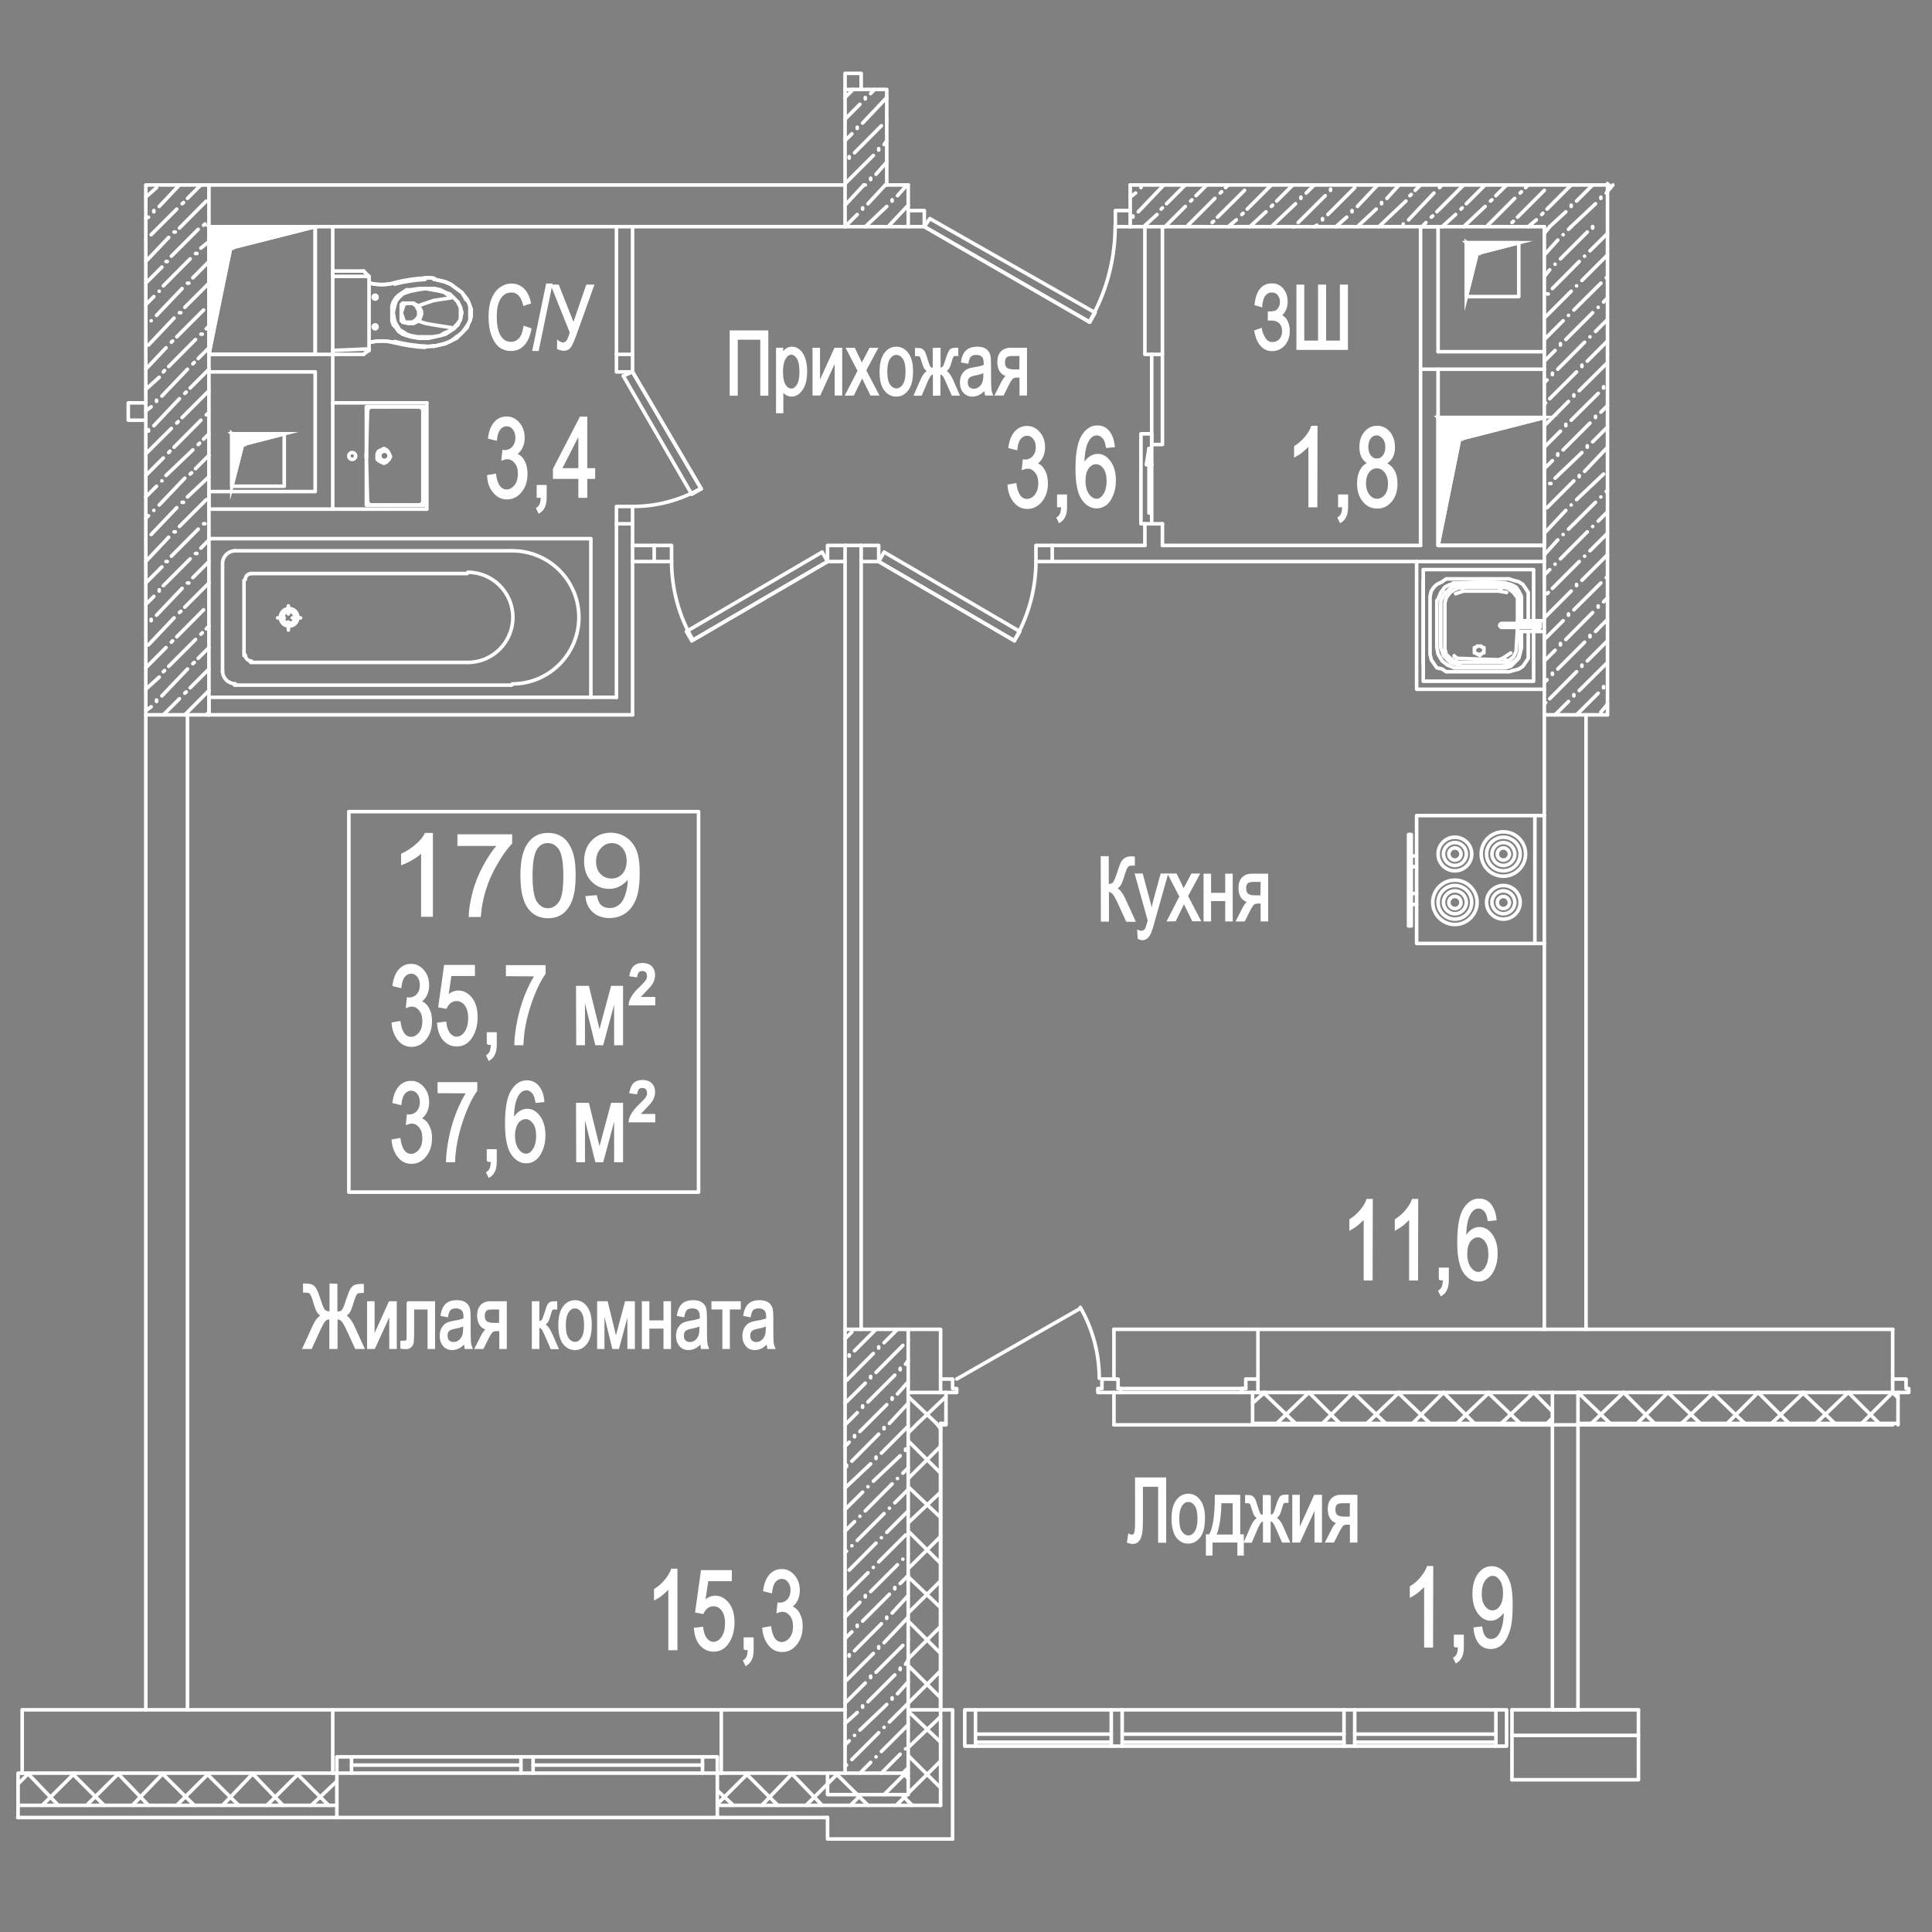 <?xml version="1.0" encoding="utf-8"?>
<!-- Generator: Adobe Illustrator 26.0.0, SVG Export Plug-In . SVG Version: 6.00 Build 0)  -->
<svg version="1.1" id="Слой_1" xmlns="http://www.w3.org/2000/svg" xmlns:xlink="http://www.w3.org/1999/xlink" x="0px" y="0px"
	 viewBox="0 0 1080 1080" style="enable-background:new 0 0 1080 1080;" xml:space="preserve">
<rect x="0" y="0" width="1080" height="1080" fill="#808080" stroke="none"/>
<style type="text/css">
	.st0{fill:none;stroke:#FFFFFF;stroke-width:2;stroke-linecap:round;stroke-linejoin:round;stroke-miterlimit:10;}
	.st1{fill:#FFFFFF;stroke:#FFFFFF;stroke-miterlimit:10;}
	.st2{fill:#FFFFFF;stroke:#FFFFFF;stroke-width:2;stroke-linecap:round;stroke-miterlimit:10;}
	.st3{stroke:#FFFFFF;stroke-miterlimit:10;}
	.st4{fill:none;stroke:#FFFFFF;stroke-width:2;stroke-linecap:round;stroke-miterlimit:10;}
</style>
<line class="st0" x1="472.4" y1="748.4" x2="476.2" y2="744.6"/>
<line class="st0" x1="474.7" y1="758.1" x2="474.7" y2="757.4"/>
<line class="st0" x1="477.7" y1="755.1" x2="489.7" y2="743.1"/>
<line class="st0" x1="473.2" y1="771.7" x2="488.2" y2="756.6"/>
<line class="st0" x1="491.2" y1="753.6" x2="491.2" y2="752.9"/>
<line class="st0" x1="494.2" y1="750.6" x2="501.7" y2="743.1"/>
<line class="st0" x1="472.4" y1="784.4" x2="483.7" y2="773.2"/>
<line class="st0" x1="486.7" y1="770.2" x2="486.7" y2="769.4"/>
<line class="st0" x1="489.7" y1="767.2" x2="504.7" y2="752.1"/>
<line class="st0" x1="507.7" y1="749.1" x2="507.7" y2="749.1"/>
<line class="st0" x1="472.4" y1="796.5" x2="479.2" y2="789.7"/>
<line class="st0" x1="482.2" y1="786.7" x2="482.2" y2="785.9"/>
<line class="st0" x1="485.2" y1="783.7" x2="500.2" y2="768.7"/>
<line class="st0" x1="503.2" y1="765.7" x2="503.2" y2="764.9"/>
<line class="st0" x1="506.2" y1="762.6" x2="507.7" y2="760.4"/>
<line class="st0" x1="472.4" y1="808.5" x2="474.7" y2="806.2"/>
<line class="st0" x1="477.7" y1="803.2" x2="477.7" y2="802.5"/>
<line class="st0" x1="480.7" y1="800.2" x2="495.7" y2="785.2"/>
<line class="st0" x1="498.7" y1="782.2" x2="498.7" y2="781.4"/>
<line class="st0" x1="501.7" y1="779.2" x2="507.7" y2="772.4"/>
<line class="st0" x1="473.2" y1="819.8" x2="473.2" y2="819"/>
<line class="st0" x1="476.2" y1="816.8" x2="491.2" y2="801.7"/>
<line class="st0" x1="494.2" y1="798.7" x2="494.2" y2="798"/>
<line class="st0" x1="497.2" y1="795.7" x2="507.7" y2="784.4"/>
<line class="st0" x1="472.4" y1="831.8" x2="486.7" y2="818.3"/>
<line class="st0" x1="489.7" y1="815.3" x2="489.7" y2="814.5"/>
<line class="st0" x1="492.7" y1="812.3" x2="507.7" y2="797.2"/>
<line class="st0" x1="472.4" y1="843.8" x2="482.2" y2="834.1"/>
<line class="st0" x1="485.2" y1="831.1" x2="485.2" y2="831.1"/>
<line class="st0" x1="488.2" y1="828" x2="503.2" y2="813.8"/>
<line class="st0" x1="506.2" y1="810.8" x2="506.2" y2="810"/>
<line class="st0" x1="472.4" y1="855.9" x2="477.7" y2="850.6"/>
<line class="st0" x1="480.7" y1="847.6" x2="480.7" y2="847.6"/>
<line class="st0" x1="483.7" y1="844.6" x2="498.7" y2="829.5"/>
<line class="st0" x1="501.7" y1="826.5" x2="501.7" y2="826.5"/>
<line class="st0" x1="504.7" y1="823.5" x2="507.7" y2="820.5"/>
<line class="st0" x1="472.4" y1="867.9" x2="473.2" y2="867.1"/>
<line class="st0" x1="476.2" y1="864.1" x2="476.2" y2="864.1"/>
<line class="st0" x1="479.2" y1="861.1" x2="494.2" y2="846.1"/>
<line class="st0" x1="497.2" y1="843.1" x2="497.2" y2="843.1"/>
<line class="st0" x1="500.2" y1="840.1" x2="507.7" y2="832.6"/>
<line class="st0" x1="474.7" y1="877.7" x2="489.7" y2="862.6"/>
<line class="st0" x1="492.7" y1="859.6" x2="492.7" y2="859.6"/>
<line class="st0" x1="495.7" y1="856.6" x2="507.7" y2="844.6"/>
<line class="st0" x1="472.4" y1="891.9" x2="485.2" y2="879.2"/>
<line class="st0" x1="488.2" y1="876.2" x2="488.2" y2="876.2"/>
<line class="st0" x1="491.2" y1="873.1" x2="506.2" y2="858.1"/>
<line class="st0" x1="472.4" y1="904" x2="480.7" y2="895.7"/>
<line class="st0" x1="483.7" y1="892.7" x2="483.7" y2="891.9"/>
<line class="st0" x1="486.7" y1="889.7" x2="501.7" y2="874.7"/>
<line class="st0" x1="504.7" y1="871.6" x2="504.7" y2="871.6"/>
<line class="st0" x1="507.7" y1="868.6" x2="507.7" y2="868.6"/>
<line class="st0" x1="472.4" y1="916" x2="476.2" y2="912.2"/>
<line class="st0" x1="479.2" y1="909.2" x2="479.2" y2="908.5"/>
<line class="st0" x1="482.2" y1="906.2" x2="497.2" y2="891.2"/>
<line class="st0" x1="500.2" y1="888.2" x2="500.2" y2="887.4"/>
<line class="st0" x1="503.2" y1="885.2" x2="507.7" y2="880.7"/>
<line class="st0" x1="474.7" y1="925.8" x2="474.7" y2="925"/>
<line class="st0" x1="477.7" y1="922.8" x2="492.7" y2="907.7"/>
<line class="st0" x1="495.7" y1="904.7" x2="495.7" y2="904"/>
<line class="st0" x1="498.7" y1="901.7" x2="507.7" y2="891.9"/>
<line class="st0" x1="473.2" y1="939.3" x2="488.2" y2="924.3"/>
<line class="st0" x1="491.2" y1="921.3" x2="491.2" y2="920.5"/>
<line class="st0" x1="494.2" y1="918.3" x2="507.7" y2="904"/>
<line class="st0" x1="472.4" y1="952.1" x2="483.7" y2="940.8"/>
<line class="st0" x1="486.7" y1="937.8" x2="486.7" y2="937"/>
<line class="st0" x1="489.7" y1="934.8" x2="504.7" y2="919.8"/>
<line class="st0" x1="507.7" y1="916.7" x2="507.7" y2="916"/>
<line class="st0" x1="472.4" y1="963.4" x2="479.2" y2="957.3"/>
<line class="st0" x1="482.2" y1="954.3" x2="482.2" y2="953.6"/>
<line class="st0" x1="485.2" y1="951.3" x2="500.2" y2="936.3"/>
<line class="st0" x1="503.2" y1="933.3" x2="503.2" y2="932.5"/>
<line class="st0" x1="506.2" y1="930.3" x2="507.7" y2="928"/>
<line class="st0" x1="472.4" y1="975.4" x2="474.7" y2="973.1"/>
<line class="st0" x1="477.7" y1="970.1" x2="477.7" y2="970.1"/>
<line class="st0" x1="480.7" y1="967.1" x2="495.7" y2="952.8"/>
<line class="st0" x1="498.7" y1="949.8" x2="498.7" y2="949.1"/>
<line class="st0" x1="501.7" y1="946.8" x2="507.7" y2="940.1"/>
<line class="st0" x1="473.2" y1="986.7" x2="473.2" y2="986.7"/>
<line class="st0" x1="476.2" y1="983.6" x2="491.2" y2="968.6"/>
<line class="st0" x1="494.2" y1="965.6" x2="494.2" y2="965.6"/>
<line class="st0" x1="497.2" y1="962.6" x2="507.7" y2="952.1"/>
<line class="st0" x1="480.7" y1="991.2" x2="486.7" y2="985.2"/>
<line class="st0" x1="489.7" y1="982.1" x2="489.7" y2="982.1"/>
<line class="st0" x1="492.7" y1="979.1" x2="507.7" y2="964.1"/>
<line class="st0" x1="492.7" y1="991.2" x2="503.2" y2="980.6"/>
<line class="st0" x1="506.2" y1="977.6" x2="506.2" y2="977.6"/>
<line class="st0" x1="504.7" y1="991.2" x2="507.7" y2="988.2"/>
<polyline class="st0" points="507.7,991.2 507.7,743.1 472.4,743.1 472.4,991.2 507.7,991.2 "/>
<line class="st0" x1="863.3" y1="130.5" x2="866.3" y2="126.7"/>
<line class="st0" x1="863.3" y1="142.5" x2="870.8" y2="134.2"/>
<line class="st0" x1="873.8" y1="131.2" x2="873.8" y2="131.2"/>
<line class="st0" x1="876.8" y1="128.2" x2="878.3" y2="126.7"/>
<line class="st0" x1="863.3" y1="154.5" x2="866.3" y2="150.8"/>
<line class="st0" x1="869.3" y1="147.7" x2="869.3" y2="147.7"/>
<line class="st0" x1="872.3" y1="144.7" x2="887.3" y2="129.7"/>
<line class="st0" x1="890.3" y1="127.5" x2="890.3" y2="126.7"/>
<line class="st0" x1="864.8" y1="164.3" x2="865.5" y2="164.3"/>
<line class="st0" x1="867.8" y1="161.3" x2="882.8" y2="146.2"/>
<line class="st0" x1="885.8" y1="143.2" x2="885.8" y2="143.2"/>
<line class="st0" x1="888.8" y1="140.2" x2="898.6" y2="130.5"/>
<line class="st0" x1="863.3" y1="177.8" x2="878.3" y2="162.8"/>
<line class="st0" x1="881.3" y1="159.8" x2="881.3" y2="159.8"/>
<line class="st0" x1="884.3" y1="156.8" x2="898.6" y2="142.5"/>
<line class="st0" x1="863.3" y1="189.8" x2="873.8" y2="179.3"/>
<line class="st0" x1="876.8" y1="176.3" x2="876.8" y2="176.3"/>
<line class="st0" x1="879.8" y1="173.3" x2="894.9" y2="158.3"/>
<line class="st0" x1="897.9" y1="155.3" x2="897.9" y2="155.3"/>
<line class="st0" x1="863.3" y1="201.9" x2="869.3" y2="195.9"/>
<line class="st0" x1="872.3" y1="192.9" x2="872.3" y2="192.1"/>
<line class="st0" x1="875.3" y1="189.8" x2="890.3" y2="174.8"/>
<line class="st0" x1="893.4" y1="171.8" x2="893.4" y2="171.8"/>
<line class="st0" x1="896.4" y1="168.8" x2="898.6" y2="166.5"/>
<line class="st0" x1="863.3" y1="213.9" x2="864.8" y2="212.4"/>
<line class="st0" x1="867.8" y1="209.4" x2="867.8" y2="208.6"/>
<line class="st0" x1="870.8" y1="206.4" x2="885.8" y2="191.3"/>
<line class="st0" x1="888.8" y1="188.3" x2="888.8" y2="188.3"/>
<line class="st0" x1="891.9" y1="185.3" x2="898.6" y2="178.6"/>
<line class="st0" x1="863.3" y1="225.9" x2="864" y2="225.2"/>
<line class="st0" x1="866.3" y1="222.9" x2="881.3" y2="207.9"/>
<line class="st0" x1="884.3" y1="204.9" x2="884.3" y2="204.1"/>
<line class="st0" x1="887.3" y1="201.9" x2="898.6" y2="190.6"/>
<line class="st0" x1="863.3" y1="238" x2="876.8" y2="224.4"/>
<line class="st0" x1="879.8" y1="221.4" x2="879.8" y2="220.7"/>
<line class="st0" x1="882.8" y1="218.4" x2="897.9" y2="203.4"/>
<line class="st0" x1="863.3" y1="250" x2="872.3" y2="241"/>
<line class="st0" x1="875.3" y1="238" x2="875.3" y2="237.2"/>
<line class="st0" x1="878.3" y1="234.9" x2="893.4" y2="219.9"/>
<line class="st0" x1="896.4" y1="216.9" x2="896.4" y2="216.2"/>
<line class="st0" x1="863.3" y1="262" x2="867.8" y2="257.5"/>
<line class="st0" x1="870.8" y1="254.5" x2="870.8" y2="253.7"/>
<line class="st0" x1="873.8" y1="251.5" x2="888.8" y2="236.5"/>
<line class="st0" x1="891.9" y1="233.4" x2="891.9" y2="232.7"/>
<line class="st0" x1="894.9" y1="230.4" x2="898.6" y2="226.7"/>
<line class="st0" x1="863.3" y1="274" x2="863.3" y2="273.3"/>
<line class="st0" x1="866.3" y1="270.3" x2="867" y2="270.3"/>
<line class="st0" x1="869.3" y1="267.3" x2="884.3" y2="253"/>
<line class="st0" x1="887.3" y1="250" x2="887.3" y2="249.2"/>
<line class="st0" x1="890.3" y1="247" x2="898.6" y2="238.7"/>
<line class="st0" x1="864.8" y1="283.8" x2="879.8" y2="268.8"/>
<line class="st0" x1="882.8" y1="266.5" x2="882.8" y2="265.8"/>
<line class="st0" x1="885.8" y1="263.5" x2="898.6" y2="250"/>
<line class="st0" x1="863.3" y1="298.1" x2="875.3" y2="285.3"/>
<line class="st0" x1="878.3" y1="282.3" x2="878.3" y2="282.3"/>
<line class="st0" x1="881.3" y1="279.3" x2="896.4" y2="265"/>
<line class="st0" x1="863.3" y1="310.1" x2="870.8" y2="301.8"/>
<line class="st0" x1="873.8" y1="298.8" x2="873.8" y2="298.8"/>
<line class="st0" x1="876.8" y1="295.8" x2="891.9" y2="280.8"/>
<line class="st0" x1="894.9" y1="277.8" x2="894.9" y2="277.8"/>
<line class="st0" x1="897.9" y1="274.8" x2="898.6" y2="274"/>
<line class="st0" x1="863.3" y1="321.4" x2="866.3" y2="318.4"/>
<line class="st0" x1="869.3" y1="315.4" x2="869.3" y2="315.4"/>
<line class="st0" x1="872.3" y1="312.4" x2="887.3" y2="297.3"/>
<line class="st0" x1="890.3" y1="294.3" x2="890.3" y2="294.3"/>
<line class="st0" x1="893.4" y1="291.3" x2="898.6" y2="286.1"/>
<line class="st0" x1="864.8" y1="331.9" x2="865.5" y2="331.2"/>
<line class="st0" x1="867.8" y1="328.9" x2="882.8" y2="313.9"/>
<line class="st0" x1="885.8" y1="310.9" x2="885.8" y2="310.9"/>
<line class="st0" x1="888.8" y1="307.9" x2="898.6" y2="298.1"/>
<line class="st0" x1="863.3" y1="345.4" x2="878.3" y2="330.4"/>
<line class="st0" x1="881.3" y1="327.4" x2="881.3" y2="326.7"/>
<line class="st0" x1="884.3" y1="324.4" x2="898.6" y2="310.1"/>
<line class="st0" x1="863.3" y1="357.5" x2="873.8" y2="347"/>
<line class="st0" x1="876.8" y1="343.9" x2="876.8" y2="343.2"/>
<line class="st0" x1="879.8" y1="340.9" x2="894.9" y2="325.9"/>
<line class="st0" x1="897.9" y1="322.9" x2="897.9" y2="322.9"/>
<line class="st0" x1="863.3" y1="369.5" x2="869.3" y2="363.5"/>
<line class="st0" x1="872.3" y1="360.5" x2="872.3" y2="359.7"/>
<line class="st0" x1="875.3" y1="357.5" x2="890.3" y2="342.4"/>
<line class="st0" x1="893.4" y1="339.4" x2="893.4" y2="338.7"/>
<line class="st0" x1="896.4" y1="336.4" x2="898.6" y2="334.2"/>
<line class="st0" x1="863.3" y1="381.5" x2="864.8" y2="380"/>
<line class="st0" x1="867.8" y1="377" x2="867.8" y2="376.3"/>
<line class="st0" x1="870.8" y1="374" x2="885.8" y2="359"/>
<line class="st0" x1="888.8" y1="356" x2="888.8" y2="355.2"/>
<line class="st0" x1="891.9" y1="353" x2="898.6" y2="346.2"/>
<line class="st0" x1="863.3" y1="393.6" x2="864" y2="392.8"/>
<line class="st0" x1="866.3" y1="390.6" x2="881.3" y2="375.5"/>
<line class="st0" x1="884.3" y1="372.5" x2="884.3" y2="371.8"/>
<line class="st0" x1="887.3" y1="369.5" x2="898.6" y2="358.2"/>
<line class="st0" x1="869.3" y1="399.6" x2="876.8" y2="392.1"/>
<line class="st0" x1="879.8" y1="389" x2="879.8" y2="388.3"/>
<line class="st0" x1="882.8" y1="386" x2="897.9" y2="371"/>
<line class="st0" x1="881.3" y1="399.6" x2="893.4" y2="387.5"/>
<line class="st0" x1="896.4" y1="384.5" x2="896.4" y2="383.8"/>
<line class="st0" x1="894.9" y1="398.1" x2="898.6" y2="393.6"/>
<line class="st0" x1="898.6" y1="399.6" x2="898.6" y2="198.1"/>
<polyline class="st0" points="863.3,126.7 863.3,399.6 898.6,399.6 "/>
<line class="st0" x1="81.5" y1="110.2" x2="87.5" y2="104.9"/>
<line class="st0" x1="81.5" y1="122.2" x2="83" y2="121.4"/>
<line class="st0" x1="86" y1="118.4" x2="86" y2="117.7"/>
<line class="st0" x1="89" y1="115.4" x2="100.3" y2="103.4"/>
<line class="st0" x1="81.5" y1="134.2" x2="81.5" y2="134.2"/>
<line class="st0" x1="84.5" y1="131.2" x2="98.8" y2="116.9"/>
<line class="st0" x1="101.8" y1="113.9" x2="102.6" y2="113.2"/>
<line class="st0" x1="104.8" y1="110.9" x2="112.3" y2="103.4"/>
<line class="st0" x1="81.5" y1="146.2" x2="94.3" y2="132.7"/>
<line class="st0" x1="97.3" y1="129.7" x2="98" y2="129.7"/>
<line class="st0" x1="100.3" y1="127.5" x2="115.3" y2="112.4"/>
<line class="st0" x1="81.5" y1="158.3" x2="90.5" y2="149.3"/>
<line class="st0" x1="92.8" y1="146.2" x2="93.5" y2="146.2"/>
<line class="st0" x1="95.8" y1="143.2" x2="110.8" y2="128.2"/>
<line class="st0" x1="113.8" y1="125.9" x2="114.6" y2="125.2"/>
<line class="st0" x1="81.5" y1="170.3" x2="86" y2="165.8"/>
<line class="st0" x1="89" y1="162.8" x2="89" y2="162.8"/>
<line class="st0" x1="91.3" y1="159.8" x2="106.3" y2="144.7"/>
<line class="st0" x1="109.3" y1="141.7" x2="110.1" y2="141.7"/>
<line class="st0" x1="112.3" y1="138.7" x2="116.8" y2="135"/>
<line class="st0" x1="84.5" y1="179.3" x2="84.5" y2="179.3"/>
<line class="st0" x1="87.5" y1="176.3" x2="101.8" y2="161.3"/>
<line class="st0" x1="104.8" y1="158.3" x2="105.6" y2="158.3"/>
<line class="st0" x1="107.8" y1="155.3" x2="116.8" y2="146.2"/>
<line class="st0" x1="83" y1="192.9" x2="97.3" y2="177.8"/>
<line class="st0" x1="100.3" y1="174.8" x2="101.1" y2="174.8"/>
<line class="st0" x1="103.3" y1="171.8" x2="116.8" y2="158.3"/>
<line class="st0" x1="81.5" y1="206.4" x2="92.8" y2="194.4"/>
<line class="st0" x1="95.8" y1="191.3" x2="96.5" y2="190.6"/>
<line class="st0" x1="98.8" y1="188.3" x2="113.8" y2="173.3"/>
<line class="st0" x1="81.5" y1="217.7" x2="89" y2="210.9"/>
<line class="st0" x1="91.3" y1="207.9" x2="92" y2="207.1"/>
<line class="st0" x1="94.3" y1="204.9" x2="109.3" y2="189.8"/>
<line class="st0" x1="112.3" y1="186.8" x2="113.1" y2="186.8"/>
<line class="st0" x1="115.3" y1="183.8" x2="116.8" y2="182.3"/>
<line class="st0" x1="81.5" y1="229.7" x2="84.5" y2="227.4"/>
<line class="st0" x1="87.5" y1="224.4" x2="87.5" y2="223.7"/>
<line class="st0" x1="90.5" y1="221.4" x2="104.8" y2="206.4"/>
<line class="st0" x1="107.8" y1="203.4" x2="108.6" y2="202.6"/>
<line class="st0" x1="110.8" y1="200.4" x2="116.8" y2="194.4"/>
<line class="st0" x1="83" y1="241" x2="83" y2="240.2"/>
<line class="st0" x1="86" y1="238" x2="100.3" y2="222.9"/>
<line class="st0" x1="103.3" y1="219.9" x2="104.1" y2="219.2"/>
<line class="st0" x1="106.3" y1="216.9" x2="116.8" y2="206.4"/>
<line class="st0" x1="81.5" y1="253.7" x2="95.8" y2="239.5"/>
<line class="st0" x1="98.8" y1="236.5" x2="99.6" y2="235.7"/>
<line class="st0" x1="101.8" y1="233.4" x2="116.8" y2="218.4"/>
<line class="st0" x1="81.5" y1="265.8" x2="91.3" y2="256"/>
<line class="st0" x1="94.3" y1="253" x2="95" y2="252.2"/>
<line class="st0" x1="97.3" y1="250" x2="112.3" y2="234.9"/>
<line class="st0" x1="115.3" y1="231.9" x2="116.1" y2="231.2"/>
<line class="st0" x1="81.5" y1="277.8" x2="87.5" y2="271.8"/>
<line class="st0" x1="90.5" y1="268.8" x2="90.5" y2="268.8"/>
<line class="st0" x1="92.8" y1="265.8" x2="107.8" y2="251.5"/>
<line class="st0" x1="110.8" y1="248.5" x2="111.6" y2="247.7"/>
<line class="st0" x1="113.8" y1="245.5" x2="116.8" y2="242.5"/>
<line class="st0" x1="81.5" y1="289.8" x2="83" y2="288.3"/>
<line class="st0" x1="86" y1="285.3" x2="86" y2="285.3"/>
<line class="st0" x1="89" y1="282.3" x2="103.3" y2="267.3"/>
<line class="st0" x1="106.3" y1="265" x2="107.1" y2="264.3"/>
<line class="st0" x1="109.3" y1="262" x2="116.8" y2="254.5"/>
<line class="st0" x1="81.5" y1="301.8" x2="81.5" y2="301.8"/>
<line class="st0" x1="84.5" y1="298.8" x2="98.8" y2="283.8"/>
<line class="st0" x1="101.8" y1="280.8" x2="102.6" y2="280.8"/>
<line class="st0" x1="104.8" y1="277.8" x2="116.8" y2="266.5"/>
<line class="st0" x1="81.5" y1="313.9" x2="94.3" y2="300.3"/>
<line class="st0" x1="97.3" y1="297.3" x2="98" y2="297.3"/>
<line class="st0" x1="100.3" y1="294.3" x2="115.3" y2="279.3"/>
<line class="st0" x1="81.5" y1="325.9" x2="90.5" y2="316.9"/>
<line class="st0" x1="92.8" y1="313.9" x2="93.5" y2="313.9"/>
<line class="st0" x1="95.8" y1="310.9" x2="110.8" y2="295.8"/>
<line class="st0" x1="113.8" y1="292.8" x2="114.6" y2="292.8"/>
<line class="st0" x1="81.5" y1="337.9" x2="86" y2="333.4"/>
<line class="st0" x1="89" y1="330.4" x2="89" y2="329.7"/>
<line class="st0" x1="91.3" y1="327.4" x2="106.3" y2="312.4"/>
<line class="st0" x1="109.3" y1="309.4" x2="110.1" y2="309.4"/>
<line class="st0" x1="112.3" y1="306.4" x2="116.8" y2="301.8"/>
<line class="st0" x1="84.5" y1="347" x2="84.5" y2="346.2"/>
<line class="st0" x1="87.5" y1="343.9" x2="101.8" y2="328.9"/>
<line class="st0" x1="104.8" y1="325.9" x2="105.6" y2="325.9"/>
<line class="st0" x1="107.8" y1="322.9" x2="116.8" y2="313.9"/>
<line class="st0" x1="83" y1="360.5" x2="97.3" y2="345.4"/>
<line class="st0" x1="100.3" y1="342.4" x2="101.1" y2="341.7"/>
<line class="st0" x1="103.3" y1="339.4" x2="116.8" y2="325.9"/>
<line class="st0" x1="81.5" y1="373.3" x2="92.8" y2="362"/>
<line class="st0" x1="95.8" y1="359" x2="96.5" y2="358.2"/>
<line class="st0" x1="98.8" y1="356" x2="113.8" y2="340.9"/>
<line class="st0" x1="81.5" y1="385.3" x2="89" y2="378.5"/>
<line class="st0" x1="91.3" y1="375.5" x2="92" y2="374.8"/>
<line class="st0" x1="94.3" y1="372.5" x2="109.3" y2="357.5"/>
<line class="st0" x1="112.3" y1="354.5" x2="113.1" y2="353.7"/>
<line class="st0" x1="115.3" y1="351.5" x2="116.8" y2="350"/>
<line class="st0" x1="81.5" y1="397.3" x2="84.5" y2="395.1"/>
<line class="st0" x1="87.5" y1="392.1" x2="87.5" y2="391.3"/>
<line class="st0" x1="90.5" y1="389" x2="104.8" y2="374"/>
<line class="st0" x1="107.8" y1="371" x2="108.6" y2="370.3"/>
<line class="st0" x1="110.8" y1="368" x2="116.8" y2="362"/>
<line class="st0" x1="91.3" y1="399.6" x2="100.3" y2="390.6"/>
<line class="st0" x1="103.3" y1="387.5" x2="104.1" y2="386.8"/>
<line class="st0" x1="106.3" y1="384.5" x2="116.8" y2="374"/>
<line class="st0" x1="103.3" y1="399.6" x2="116.8" y2="386"/>
<line class="st0" x1="115.3" y1="399.6" x2="116.1" y2="398.8"/>
<line class="st0" x1="116.8" y1="399.6" x2="116.8" y2="198.1"/>
<polyline class="st0" points="116.8,126.7 116.8,103.4 81.5,103.4 81.5,225.2 "/>
<polyline class="st0" points="81.5,234.9 81.5,399.6 116.8,399.6 "/>
<line class="st0" x1="631.8" y1="110.2" x2="634.8" y2="107.9"/>
<line class="st0" x1="637.8" y1="104.9" x2="637.8" y2="104.2"/>
<line class="st0" x1="633.3" y1="121.4" x2="633.3" y2="120.7"/>
<line class="st0" x1="636.3" y1="118.4" x2="650.6" y2="103.4"/>
<line class="st0" x1="639.3" y1="126.7" x2="646.8" y2="119.9"/>
<line class="st0" x1="649.1" y1="116.9" x2="649.8" y2="116.2"/>
<line class="st0" x1="652.1" y1="113.9" x2="662.6" y2="103.4"/>
<line class="st0" x1="651.3" y1="126.7" x2="662.6" y2="115.4"/>
<line class="st0" x1="665.6" y1="112.4" x2="666.3" y2="111.7"/>
<line class="st0" x1="668.6" y1="109.4" x2="674.6" y2="103.4"/>
<line class="st0" x1="664.1" y1="125.9" x2="679.1" y2="110.9"/>
<line class="st0" x1="682.1" y1="107.9" x2="682.9" y2="107.2"/>
<line class="st0" x1="685.1" y1="104.9" x2="686.6" y2="103.4"/>
<line class="st0" x1="677.6" y1="124.4" x2="678.4" y2="123.7"/>
<line class="st0" x1="680.6" y1="121.4" x2="695.7" y2="106.4"/>
<line class="st0" x1="686.6" y1="126.7" x2="691.1" y2="122.9"/>
<line class="st0" x1="694.2" y1="119.9" x2="694.9" y2="119.2"/>
<line class="st0" x1="697.2" y1="116.9" x2="710.7" y2="103.4"/>
<line class="st0" x1="698.7" y1="126.7" x2="707.7" y2="118.4"/>
<line class="st0" x1="710.7" y1="115.4" x2="711.4" y2="114.7"/>
<line class="st0" x1="713.7" y1="112.4" x2="722.7" y2="103.4"/>
<line class="st0" x1="710.7" y1="126.7" x2="724.2" y2="113.9"/>
<line class="st0" x1="727.2" y1="110.9" x2="727.2" y2="110.2"/>
<line class="st0" x1="730.2" y1="107.9" x2="734.7" y2="103.4"/>
<line class="st0" x1="722.7" y1="126.7" x2="723.5" y2="126.7"/>
<line class="st0" x1="725.7" y1="124.4" x2="740.8" y2="109.4"/>
<line class="st0" x1="743.8" y1="106.4" x2="743.8" y2="105.7"/>
<line class="st0" x1="734.7" y1="126.7" x2="736.2" y2="125.9"/>
<line class="st0" x1="739.3" y1="122.9" x2="739.3" y2="122.2"/>
<line class="st0" x1="742.3" y1="119.9" x2="757.3" y2="104.9"/>
<line class="st0" x1="746.8" y1="126.7" x2="752.8" y2="121.4"/>
<line class="st0" x1="755.8" y1="118.4" x2="755.8" y2="117.7"/>
<line class="st0" x1="758.8" y1="115.4" x2="770.1" y2="103.4"/>
<line class="st0" x1="758.8" y1="126.7" x2="769.3" y2="116.9"/>
<line class="st0" x1="772.3" y1="113.9" x2="772.3" y2="113.2"/>
<line class="st0" x1="775.3" y1="110.9" x2="782.1" y2="103.4"/>
<line class="st0" x1="770.8" y1="126.7" x2="785.9" y2="112.4"/>
<line class="st0" x1="788.1" y1="109.4" x2="788.9" y2="108.7"/>
<line class="st0" x1="791.1" y1="106.4" x2="794.1" y2="103.4"/>
<line class="st0" x1="784.4" y1="125.9" x2="784.4" y2="125.2"/>
<line class="st0" x1="787.4" y1="122.9" x2="801.6" y2="107.9"/>
<line class="st0" x1="804.7" y1="104.9" x2="805.4" y2="104.2"/>
<line class="st0" x1="794.9" y1="126.7" x2="797.1" y2="124.4"/>
<line class="st0" x1="800.1" y1="121.4" x2="800.9" y2="120.7"/>
<line class="st0" x1="803.2" y1="118.4" x2="818.2" y2="103.4"/>
<line class="st0" x1="806.2" y1="126.7" x2="813.7" y2="119.9"/>
<line class="st0" x1="816.7" y1="116.9" x2="817.4" y2="116.2"/>
<line class="st0" x1="819.7" y1="113.9" x2="830.2" y2="103.4"/>
<line class="st0" x1="818.2" y1="126.7" x2="830.2" y2="115.4"/>
<line class="st0" x1="833.2" y1="112.4" x2="834" y2="111.7"/>
<line class="st0" x1="836.2" y1="109.4" x2="842.2" y2="103.4"/>
<line class="st0" x1="831.7" y1="125.9" x2="846.7" y2="110.9"/>
<line class="st0" x1="849.8" y1="107.9" x2="850.5" y2="107.2"/>
<line class="st0" x1="852.8" y1="104.9" x2="854.3" y2="103.4"/>
<line class="st0" x1="845.2" y1="124.4" x2="846" y2="123.7"/>
<line class="st0" x1="848.3" y1="121.4" x2="863.3" y2="106.4"/>
<line class="st0" x1="854.3" y1="126.7" x2="858.8" y2="122.9"/>
<line class="st0" x1="861.8" y1="119.9" x2="862.5" y2="119.2"/>
<line class="st0" x1="864.8" y1="116.9" x2="878.3" y2="103.4"/>
<line class="st0" x1="866.3" y1="126.7" x2="875.3" y2="118.4"/>
<line class="st0" x1="878.3" y1="115.4" x2="878.3" y2="114.7"/>
<line class="st0" x1="881.3" y1="112.4" x2="890.3" y2="103.4"/>
<line class="st0" x1="878.3" y1="126.7" x2="891.9" y2="113.9"/>
<line class="st0" x1="894.9" y1="110.9" x2="894.9" y2="110.2"/>
<line class="st0" x1="897.9" y1="107.9" x2="901.6" y2="103.4"/>
<line class="st0" x1="890.3" y1="126.7" x2="890.3" y2="126.7"/>
<path class="st0" d="M902.4,126.7"/>
<line class="st0" x1="899.5" y1="103.4" x2="631.8" y2="103.4"/>
<line class="st0" x1="631.8" y1="126.7" x2="863.3" y2="126.7"/>
<line class="st0" x1="472.4" y1="114.7" x2="482.9" y2="103.4"/>
<line class="st0" x1="472.4" y1="126.7" x2="479.2" y2="119.9"/>
<line class="st0" x1="482.2" y1="116.9" x2="482.2" y2="116.2"/>
<line class="st0" x1="485.2" y1="113.9" x2="494.9" y2="103.4"/>
<line class="st0" x1="483.7" y1="126.7" x2="495.7" y2="115.4"/>
<line class="st0" x1="498.7" y1="112.4" x2="498.7" y2="111.7"/>
<line class="st0" x1="501.7" y1="109.4" x2="507" y2="103.4"/>
<line class="st0" x1="497.2" y1="125.9" x2="507.7" y2="114.7"/>
<line class="st0" x1="631.8" y1="117.7" x2="631.8" y2="103.4"/>
<line class="st0" x1="631.8" y1="126.7" x2="631.8" y2="126.7"/>
<line class="st0" x1="507.7" y1="103.4" x2="495.7" y2="103.4"/>
<line class="st0" x1="472.4" y1="126.7" x2="507.7" y2="126.7"/>
<line class="st0" x1="507.7" y1="117.7" x2="507.7" y2="103.4"/>
<line class="st0" x1="472.4" y1="54.5" x2="476.9" y2="50"/>
<line class="st0" x1="472.4" y1="66.6" x2="480.7" y2="58.3"/>
<line class="st0" x1="483.7" y1="55.3" x2="483.7" y2="54.5"/>
<line class="st0" x1="486.7" y1="52.3" x2="488.9" y2="50"/>
<line class="st0" x1="472.4" y1="78.6" x2="476.2" y2="74.8"/>
<line class="st0" x1="479.2" y1="71.8" x2="479.2" y2="71.1"/>
<line class="st0" x1="482.2" y1="68.8" x2="495.7" y2="54.5"/>
<line class="st0" x1="474.7" y1="88.4" x2="474.7" y2="87.6"/>
<line class="st0" x1="477.7" y1="85.4" x2="492.7" y2="70.3"/>
<line class="st0" x1="495.7" y1="67.3" x2="495.7" y2="66.6"/>
<line class="st0" x1="473.2" y1="101.9" x2="488.2" y2="86.9"/>
<line class="st0" x1="491.2" y1="83.9" x2="491.2" y2="83.1"/>
<line class="st0" x1="494.2" y1="80.8" x2="495.7" y2="78.6"/>
<line class="st0" x1="482.9" y1="103.4" x2="483.7" y2="103.4"/>
<line class="st0" x1="486.7" y1="100.4" x2="486.7" y2="99.6"/>
<line class="st0" x1="489.7" y1="97.4" x2="495.7" y2="90.6"/>
<line class="st0" x1="494.9" y1="103.4" x2="495.7" y2="102.6"/>
<line class="st0" x1="472.4" y1="50" x2="472.4" y2="126.7"/>
<polyline class="st0" points="495.7,103.4 495.7,50 481.4,50 "/>
<line class="st0" x1="1058.1" y1="743.1" x2="622.7" y2="743.1"/>
<line class="st0" x1="703.2" y1="743.1" x2="703.2" y2="770.9"/>
<line class="st0" x1="867.8" y1="778.4" x2="882.1" y2="778.4"/>
<line class="st0" x1="1058" y1="770.9" x2="1058" y2="743.1"/>
<polyline class="st0" points="525.8,770.9 525.8,743.1 507.7,743.1 "/>
<line class="st0" x1="703.2" y1="778.4" x2="867.8" y2="778.4"/>
<line class="st0" x1="882.1" y1="778.4" x2="1058" y2="778.4"/>
<line class="st0" x1="507.7" y1="778.4" x2="525.8" y2="778.4"/>
<line class="st0" x1="622.7" y1="743.1" x2="622.7" y2="770.9"/>
<line class="st0" x1="403.2" y1="955.8" x2="403.2" y2="991.2"/>
<line class="st0" x1="12.4" y1="955.8" x2="12.4" y2="991.2"/>
<line class="st0" x1="186" y1="991.2" x2="186" y2="955.8"/>
<line class="st0" x1="403.2" y1="991.2" x2="472.4" y2="991.2"/>
<line class="st0" x1="12.4" y1="991.2" x2="186" y2="991.2"/>
<line class="st0" x1="13.1" y1="955.8" x2="472.4" y2="955.8"/>
<line class="st0" x1="81.5" y1="399.6" x2="81.5" y2="955.8"/>
<line class="st0" x1="104.8" y1="955.8" x2="104.8" y2="399.6"/>
<line class="st0" x1="863.3" y1="399.6" x2="863.3" y2="743.1"/>
<line class="st0" x1="886.6" y1="743.1" x2="886.6" y2="399.6"/>
<line class="st0" x1="507.7" y1="976.9" x2="525.8" y2="959.6"/>
<line class="st0" x1="507.7" y1="1002.4" x2="525.8" y2="984.4"/>
<line class="st0" x1="510" y1="1009.2" x2="507.7" y2="1007"/>
<line class="st0" x1="525.8" y1="999.4" x2="507.7" y2="981.4"/>
<line class="st0" x1="525.8" y1="973.9" x2="507.7" y2="956.6"/>
<polyline class="st0" points="532.5,1028 532.5,955.8 525.8,955.8 "/>
<line class="st0" x1="525.8" y1="955.8" x2="507.7" y2="955.8"/>
<line class="st0" x1="462.6" y1="997.2" x2="468.6" y2="991.2"/>
<line class="st0" x1="494.2" y1="1003.2" x2="506.2" y2="991.2"/>
<line class="st0" x1="479.2" y1="1003.2" x2="467.1" y2="991.2"/>
<line class="st0" x1="507.7" y1="994.2" x2="504.7" y2="991.2"/>
<line class="st0" x1="475.4" y1="1009.2" x2="481.4" y2="1003.2"/>
<line class="st0" x1="501" y1="1009.2" x2="507" y2="1003.2"/>
<line class="st0" x1="485.2" y1="1009.2" x2="479.2" y2="1003.2"/>
<line class="st0" x1="507.7" y1="1007" x2="504" y2="1003.2"/>
<polyline class="st0" points="462.6,1016 462.6,1028 532.5,1028 "/>
<polyline class="st0" points="462.6,991.2 462.6,1003.2 507.7,1003.2 507.7,991.2 "/>
<line class="st0" x1="401" y1="1009.2" x2="525.8" y2="1009.2"/>
<line class="st0" x1="176.2" y1="126.7" x2="472.4" y2="126.7"/>
<line class="st0" x1="472.4" y1="103.4" x2="116.8" y2="103.4"/>
<line class="st0" x1="882.1" y1="778.4" x2="882.8" y2="778.4"/>
<line class="st0" x1="889.6" y1="795.7" x2="907.6" y2="778.4"/>
<line class="st0" x1="915.2" y1="795.7" x2="932.4" y2="778.4"/>
<line class="st0" x1="940" y1="795.7" x2="958" y2="778.4"/>
<line class="st0" x1="965.5" y1="795.7" x2="982.8" y2="778.4"/>
<line class="st0" x1="990.3" y1="795.7" x2="1008.4" y2="778.4"/>
<line class="st0" x1="1015.1" y1="795.7" x2="1033.2" y2="778.4"/>
<line class="st0" x1="1040.7" y1="795.7" x2="1058" y2="778.4"/>
<line class="st0" x1="900.1" y1="795.7" x2="882.1" y2="778.4"/>
<line class="st0" x1="924.9" y1="795.7" x2="907.6" y2="778.4"/>
<line class="st0" x1="950.5" y1="795.7" x2="932.4" y2="778.4"/>
<line class="st0" x1="975.3" y1="795.7" x2="957.3" y2="778.4"/>
<line class="st0" x1="1000.1" y1="795.7" x2="982.8" y2="778.4"/>
<line class="st0" x1="1025.7" y1="795.7" x2="1007.6" y2="778.4"/>
<line class="st0" x1="1050.5" y1="795.7" x2="1033.2" y2="778.4"/>
<line class="st0" x1="1061" y1="781.4" x2="1058" y2="778.4"/>
<line class="st0" x1="841.4" y1="796.5" x2="1058.1" y2="796.5"/>
<line class="st0" x1="1061" y1="796.5" x2="1061" y2="778.4"/>
<line class="st0" x1="882.1" y1="795.7" x2="1061" y2="795.7"/>
<line class="st0" x1="882.1" y1="955.8" x2="882.1" y2="778.4"/>
<polyline class="st0" points="867.8,796.5 867.8,955.8 882.1,955.8 "/>
<line class="st0" x1="513" y1="795.7" x2="528.8" y2="780.7"/>
<line class="st0" x1="700.2" y1="784.4" x2="706.9" y2="778.4"/>
<line class="st0" x1="713.7" y1="795.7" x2="731.7" y2="778.4"/>
<line class="st0" x1="739.3" y1="795.7" x2="756.5" y2="778.4"/>
<line class="st0" x1="764.1" y1="795.7" x2="782.1" y2="778.4"/>
<line class="st0" x1="789.6" y1="795.7" x2="806.9" y2="778.4"/>
<line class="st0" x1="814.4" y1="795.7" x2="832.5" y2="778.4"/>
<line class="st0" x1="839.2" y1="795.7" x2="857.3" y2="778.4"/>
<line class="st0" x1="864.8" y1="795.7" x2="867.8" y2="792.7"/>
<line class="st0" x1="523.5" y1="795.7" x2="507.7" y2="780.7"/>
<line class="st0" x1="724.2" y1="795.7" x2="706.2" y2="778.4"/>
<line class="st0" x1="749" y1="795.7" x2="731.7" y2="778.4"/>
<line class="st0" x1="774.6" y1="795.7" x2="756.5" y2="778.4"/>
<line class="st0" x1="799.4" y1="795.7" x2="781.4" y2="778.4"/>
<line class="st0" x1="824.2" y1="795.7" x2="806.9" y2="778.4"/>
<line class="st0" x1="849.8" y1="795.7" x2="831.7" y2="778.4"/>
<line class="st0" x1="867.8" y1="789" x2="857.3" y2="778.4"/>
<line class="st0" x1="700.2" y1="778.4" x2="700.2" y2="796.5"/>
<line class="st0" x1="622.7" y1="796.5" x2="867.8" y2="796.5"/>
<polyline class="st0" points="525.8,796.5 528.8,796.5 528.8,778.4 "/>
<line class="st0" x1="700.2" y1="795.7" x2="867.8" y2="795.7"/>
<line class="st0" x1="867.8" y1="796.5" x2="867.8" y2="778.4"/>
<line class="st0" x1="525.8" y1="795.7" x2="528.8" y2="795.7"/>
<line class="st0" x1="622.7" y1="778.4" x2="622.7" y2="796.5"/>
<line class="st0" x1="507.7" y1="801" x2="513" y2="795.7"/>
<line class="st0" x1="507.7" y1="826.5" x2="525.8" y2="808.5"/>
<line class="st0" x1="507.7" y1="851.3" x2="525.8" y2="834.1"/>
<line class="st0" x1="507.7" y1="876.9" x2="525.8" y2="858.9"/>
<line class="st0" x1="507.7" y1="901.7" x2="525.8" y2="883.7"/>
<line class="st0" x1="507.7" y1="927.3" x2="525.8" y2="909.2"/>
<line class="st0" x1="507.7" y1="952.1" x2="525.8" y2="934"/>
<line class="st0" x1="525.8" y1="949.1" x2="507.7" y2="931"/>
<line class="st0" x1="525.8" y1="924.3" x2="507.7" y2="906.2"/>
<line class="st0" x1="525.8" y1="898.7" x2="507.7" y2="881.4"/>
<line class="st0" x1="525.8" y1="873.9" x2="507.7" y2="855.9"/>
<line class="st0" x1="525.8" y1="848.3" x2="507.7" y2="831.1"/>
<line class="st0" x1="525.8" y1="823.5" x2="507.7" y2="805.5"/>
<line class="st0" x1="525.8" y1="798.7" x2="523.5" y2="795.7"/>
<line class="st0" x1="525.8" y1="955.8" x2="525.8" y2="796.5"/>
<line class="st0" x1="525.8" y1="795.7" x2="525.8" y2="1009.2"/>
<polyline class="st0" points="472.4,41 472.4,50 481.4,50 481.4,41 472.4,41 "/>
<line class="st0" x1="516.7" y1="126.7" x2="609.2" y2="180.1"/>
<polyline class="st0" points="516.7,126.7 516.7,117.7 507.7,117.7 507.7,126.7 516.7,126.7 "/>
<polyline class="st0" points="623.5,126.7 631.8,126.7 631.8,117.7 623.5,117.7 623.5,126.7 "/>
<polyline class="st0" points="609.2,180.1 612.2,174.8 519.8,122.2 516.7,126.7 609.2,180.1 "/>
<path class="st0" d="M609.2,179.5c9.3-16.2,14.2-34.5,14.2-53.2"/>
<polyline class="st0" points="188.3,991.2 401,991.2 401,982.1 188.3,982.1 188.3,991.2 "/>
<line class="st0" x1="291.2" y1="986.7" x2="196.5" y2="986.7"/>
<line class="st0" x1="392.7" y1="986.7" x2="298" y2="986.7"/>
<line class="st0" x1="196.5" y1="991.2" x2="196.5" y2="982.1"/>
<line class="st0" x1="291.2" y1="991.2" x2="291.2" y2="982.1"/>
<line class="st0" x1="298" y1="991.2" x2="298" y2="982.1"/>
<line class="st0" x1="392.7" y1="991.2" x2="392.7" y2="982.1"/>
<polyline class="st0" points="534.8,778.4 534.8,776.2 532.5,776.2 532.5,770.9 525.8,770.9 525.8,778.4 534.8,778.4 "/>
<polyline class="st0" points="694.2,778.4 703.2,778.4 703.2,770.9 696.4,770.9 696.4,773.2 696.4,776.2 694.2,776.2 694.2,778.4 
	"/>
<polyline class="st0" points="626.5,778.4 626.5,776.2 625,776.2 625,773.2 625,770.9 616,770.9 616,776.2 613.7,776.2 613.7,778.4 
	626.5,778.4 "/>
<line class="st0" x1="694.2" y1="778.4" x2="626.5" y2="778.4"/>
<line class="st0" x1="696.4" y1="776.2" x2="625" y2="776.2"/>
<path class="st0" d="M614.5,770.5c0-13.9-3.7-27.6-10.6-39.7"/>
<line class="st0" x1="534.8" y1="770.9" x2="603.2" y2="731.8"/>
<polyline class="st0" points="1058,778.4 1058,770.9 1065.5,770.9 1065.5,773.2 1065.5,776.2 1067,776.2 1067,778.4 1058,778.4 "/>
<line class="st0" x1="836.2" y1="955.8" x2="757.3" y2="955.8"/>
<line class="st0" x1="757.3" y1="969.4" x2="836.2" y2="969.4"/>
<line class="st0" x1="757.3" y1="973.9" x2="836.2" y2="973.9"/>
<line class="st0" x1="757.3" y1="976.1" x2="836.2" y2="976.1"/>
<polyline class="st0" points="539.3,955.8 545.3,955.8 545.3,976.1 539.3,976.1 539.3,955.8 "/>
<line class="st0" x1="751.3" y1="955.8" x2="627.3" y2="955.8"/>
<line class="st0" x1="627.3" y1="969.4" x2="751.3" y2="969.4"/>
<line class="st0" x1="627.3" y1="973.9" x2="751.3" y2="973.9"/>
<line class="st0" x1="627.3" y1="976.1" x2="751.3" y2="976.1"/>
<polyline class="st0" points="751.3,955.8 757.3,955.8 757.3,976.1 751.3,976.1 751.3,955.8 "/>
<line class="st0" x1="621.2" y1="955.8" x2="545.3" y2="955.8"/>
<line class="st0" x1="545.3" y1="969.4" x2="621.2" y2="969.4"/>
<line class="st0" x1="545.3" y1="973.9" x2="621.2" y2="973.9"/>
<line class="st0" x1="545.3" y1="976.1" x2="621.2" y2="976.1"/>
<polyline class="st0" points="621.2,955.8 627.3,955.8 627.3,976.1 621.2,976.1 621.2,955.8 "/>
<polyline class="st0" points="836.2,955.8 842.2,955.8 842.2,976.1 836.2,976.1 836.2,955.8 "/>
<polyline class="st0" points="845.2,994.9 915.9,994.9 915.9,955.8 "/>
<line class="st0" x1="915.9" y1="970.1" x2="845.2" y2="970.1"/>
<line class="st0" x1="845.2" y1="955.8" x2="845.2" y2="994.9"/>
<line class="st0" x1="124.4" y1="375.5" x2="124.4" y2="315.4"/>
<line class="st0" x1="131.1" y1="307.9" x2="286" y2="307.9"/>
<line class="st0" x1="131.1" y1="383" x2="286" y2="383"/>
<polyline class="st0" points="330.3,389.8 330.3,301.1 116.8,301.1 "/>
<line class="st0" x1="261.2" y1="370.3" x2="140.1" y2="370.3"/>
<line class="st0" x1="136.4" y1="366.5" x2="136.4" y2="324.4"/>
<line class="st0" x1="261.2" y1="320.6" x2="140.1" y2="320.6"/>
<line class="st0" x1="161.2" y1="347.7" x2="161.2" y2="352.2"/>
<line class="st0" x1="158.9" y1="345.4" x2="155.2" y2="345.4"/>
<line class="st0" x1="161.2" y1="343.2" x2="161.2" y2="338.7"/>
<line class="st0" x1="163.4" y1="345.4" x2="168" y2="345.4"/>
<path class="st0" d="M286.4,382.3c20.6,0,37.2-16.7,37.2-37.2c0-20.6-16.7-37.2-37.2-37.2"/>
<path class="st0" d="M131.5,307.9c-3.9,0-7.1,3.2-7.1,7.1"/>
<path class="st0" d="M124.4,375.1c0,3.9,3.2,7.1,7.1,7.1"/>
<path class="st0" d="M161.6,341.7c-1.9,0-3.4,1.5-3.4,3.4s1.5,3.4,3.4,3.4s3.4-1.5,3.4-3.4C164.9,343.2,163.4,341.7,161.6,341.7"/>
<path class="st0" d="M261.5,370.3c13.9,0,25.2-11.3,25.2-25.2c0-13.9-11.3-25.2-25.2-25.2"/>
<path class="st0" d="M137.1,366.1c0,1.9,1.5,3.4,3.4,3.4"/>
<path class="st0" d="M140.5,320.6c-1.9,0-3.4,1.5-3.4,3.4"/>
<path class="st0" d="M161.6,340.2c-2.7,0-4.9,2.2-4.9,4.9c0,2.7,2.2,4.9,4.9,4.9s4.9-2.2,4.9-4.9
	C166.5,342.4,164.3,340.2,161.6,340.2"/>
<polyline class="st0" points="238.6,284.6 238.6,255.2 238.6,225.2 "/>
<polyline class="st0" points="237.1,282.3 237.1,255.2 237.1,228.2 "/>
<polyline class="st0" points="236.4,281.6 236.4,255.2 236.4,228.2 "/>
<line class="st0" x1="236.4" y1="227.4" x2="205.5" y2="227.4"/>
<line class="st0" x1="205.5" y1="282.3" x2="236.4" y2="282.3"/>
<line class="st0" x1="235.6" y1="227.4" x2="214.6" y2="227.4"/>
<line class="st0" x1="214.6" y1="282.3" x2="235.6" y2="282.3"/>
<path class="st0" d="M214.9,252.2c-1.5,0-2.6,1.2-2.6,2.6c0,1.5,1.2,2.6,2.6,2.6s2.6-1.2,2.6-2.6
	C217.6,253.4,216.4,252.2,214.9,252.2"/>
<path class="st0" d="M196.9,253c-1,0-1.9,0.8-1.9,1.9c0,1,0.8,1.9,1.9,1.9c1,0,1.9-0.8,1.9-1.9C198.8,253.8,197.9,253,196.9,253"/>
<line class="st0" x1="235.6" y1="228.2" x2="235.6" y2="228.2"/>
<line class="st0" x1="235.6" y1="281.6" x2="235.6" y2="281.6"/>
<line class="st0" x1="206.3" y1="281.6" x2="206.3" y2="281.6"/>
<line class="st0" x1="206.3" y1="228.2" x2="206.3" y2="228.2"/>
<polyline class="st0" points="204.8,256 204.8,255.2 204.8,253.7 "/>
<line class="st0" x1="237.1" y1="282.3" x2="236.4" y2="282.3"/>
<line class="st0" x1="205.5" y1="282.3" x2="204.8" y2="282.3"/>
<line class="st0" x1="206.3" y1="227.4" x2="214.6" y2="227.4"/>
<polyline class="st0" points="204.8,282.3 204.8,255.2 205.5,281.6 "/>
<polyline class="st0" points="204.8,228.2 204.8,255.2 204.8,256 "/>
<line class="st0" x1="206.3" y1="282.3" x2="214.6" y2="282.3"/>
<polyline class="st0" points="204.8,253.7 204.8,255.2 205.5,228.2 "/>
<polyline class="st0" points="218.3,255.2 217.6,253.7 216.8,252.2 216.1,251.5 214.6,250.7 213.1,251.5 211.6,252.2 210.8,253.7 
	210.8,255.2 210.8,256.7 211.6,257.5 213.1,258.3 214.6,259 216.1,258.3 216.8,257.5 217.6,256.7 218.3,255.2 "/>
<polyline class="st0" points="237.1,228.2 237.1,227.4 236.4,227.4 "/>
<polyline class="st0" points="205.5,227.4 204.8,227.4 204.8,228.2 "/>
<line class="st0" x1="238.6" y1="284.6" x2="186" y2="284.6"/>
<line class="st0" x1="238.6" y1="225.2" x2="186" y2="225.2"/>
<polyline class="st0" points="224.3,178.6 224.3,179.3 225.1,180.1 "/>
<polyline class="st0" points="225.1,169.5 224.3,170.3 224.3,171.1 224.3,174.8 224.3,178.6 "/>
<polyline class="st0" points="233.4,179.3 237.9,180.8 242.4,181.6 246.9,182.3 252.1,183.1 "/>
<polyline class="st0" points="235.6,175.6 235.6,174.1 234.9,172.6 234.1,171.1 232.6,170.3 231.1,169.5 "/>
<polyline class="st0" points="252.1,166.5 246.9,167.3 242.4,168 237.9,169.5 233.4,171.1 "/>
<polyline class="st0" points="231.1,180.8 232.6,180.1 234.1,179.3 234.9,177.8 235.6,175.6 "/>
<polyline class="st0" points="231.1,169.5 228.1,169.5 225.1,169.5 "/>
<polyline class="st0" points="225.1,180.1 228.1,180.8 231.1,180.8 "/>
<line class="st0" x1="203.3" y1="198.1" x2="204" y2="197.4"/>
<polyline class="st0" points="186,197.4 186,198.1 186.7,198.1 "/>
<line class="st0" x1="204" y1="152.3" x2="203.3" y2="151.5"/>
<polyline class="st0" points="186.7,151.5 186,152.3 186,153 "/>
<line class="st0" x1="206.3" y1="195.9" x2="206.3" y2="195.1"/>
<line class="st0" x1="242.4" y1="193.6" x2="248.4" y2="192.1"/>
<path class="st0" d="M209.7,181.6c-0.6,0-1.1,0.5-1.1,1.1s0.5,1.1,1.1,1.1s1.1-0.5,1.1-1.1S210.3,181.6,209.7,181.6"/>
<line class="st0" x1="225.8" y1="179.3" x2="225.8" y2="180.1"/>
<polyline class="st0" points="220.6,179.3 221.3,180.8 222.1,182.3 "/>
<polyline class="st0" points="219.1,179.3 219.8,181.6 221.3,183.1 222.8,185.3 225.1,186.8 "/>
<path class="st0" d="M209.7,165c-0.6,0-1.1,0.5-1.1,1.1s0.5,1.1,1.1,1.1s1.1-0.5,1.1-1.1S210.3,165,209.7,165"/>
<line class="st0" x1="225.8" y1="170.3" x2="225.8" y2="170.3"/>
<polyline class="st0" points="225.1,163.5 222.8,165 221.3,166.5 219.8,168.8 219.1,171.1 "/>
<polyline class="st0" points="222.1,167.3 221.3,168.8 220.6,171.1 "/>
<polyline class="st0" points="220.6,171.1 219.8,174.8 220.6,179.3 "/>
<polyline class="st0" points="219.1,171.1 219.1,172.6 219.1,174.8 219.1,177.1 219.1,179.3 "/>
<polyline class="st0" points="225.8,170.3 225.1,172.6 224.3,174.8 225.1,177.1 225.8,179.3 "/>
<polyline class="st0" points="231.9,179.3 232.6,178.6 233.4,177.8 "/>
<polyline class="st0" points="255.9,181.6 253.7,183.8 251.4,185.3 249.1,186.8 246.1,187.6 248.4,186.1 250.6,185.3 253.7,183.1 
	255.9,180.8 "/>
<polyline class="st0" points="255.2,188.3 258.2,186.1 260.4,183.1 "/>
<polyline class="st0" points="251.4,164.3 249.1,163.5 246.1,162 "/>
<polyline class="st0" points="250.6,165 248.4,163.5 246.1,162.8 "/>
<polyline class="st0" points="233.4,172.6 232.6,171.1 231.9,170.3 "/>
<path class="st0" d="M234.5,173.3c-0.2,0-0.4,0.5-0.4,1.1s0.2,1.1,0.4,1.1s0.4-0.5,0.4-1.1S234.7,173.3,234.5,173.3"/>
<polyline class="st0" points="250.6,165 253.7,166.5 255.9,168.8 253.7,166.5 251.4,164.3 "/>
<polyline class="st0" points="262.7,174.8 262.7,172.6 262.7,171.1 261.9,168.8 260.4,167.3 "/>
<polyline class="st0" points="255.9,180.8 257.4,178.6 257.4,174.8 257.4,171.8 255.9,168.8 "/>
<polyline class="st0" points="260.4,183.1 261.9,180.8 262.7,179.3 262.7,177.1 262.7,174.8 "/>
<polyline class="st0" points="255.9,181.6 257.4,178.6 258.2,174.8 257.4,171.8 255.9,168.8 "/>
<polyline class="st0" points="233.4,177.8 234.1,176.3 234.1,174.8 234.1,173.3 233.4,172.6 "/>
<polyline class="st0" points="222.1,167.3 223.6,165.8 225.1,164.3 227.3,163.5 229.6,162.8 233.4,162 237.9,161.3 241.6,162 
	246.1,162.8 "/>
<polyline class="st0" points="225.1,186.8 227.3,187.6 229.6,188.3 234.1,189.1 239.4,189.1 243.1,188.3 246.1,187.6 241.6,188.3 
	237.9,188.3 233.4,188.3 229.6,187.6 227.3,186.8 225.1,185.3 223.6,184.6 222.1,182.3 "/>
<polyline class="st0" points="231.9,170.3 230.3,169.5 228.8,169.5 227.3,169.5 225.8,170.3 "/>
<polyline class="st0" points="225.8,180.1 227.3,180.1 228.8,180.1 230.3,180.1 231.9,179.3 "/>
<line class="st0" x1="206.3" y1="155.3" x2="206.3" y2="154.5"/>
<polyline class="st0" points="260.4,167.3 258.2,163.5 255.2,161.3 252.1,159 248.4,157.5 242.4,156 "/>
<polyline class="st0" points="225.1,163.5 227.3,162 229.6,162 234.1,161.3 239.4,161.3 243.1,161.3 246.1,162 "/>
<polyline class="st0" points="242.4,156 249.1,157.5 252.1,159 255.2,161.3 258.2,163.5 261.2,167.3 261.9,168.8 262.7,171.1 
	263.4,172.6 263.4,174.8 263.4,177.1 262.7,179.3 261.9,180.8 261.2,183.1 258.2,186.1 255.2,189.1 252.1,190.6 249.1,192.1 
	242.4,193.6 "/>
<polyline class="st0" points="248.4,192.1 252.1,190.6 255.2,188.3 "/>
<line class="st0" x1="186" y1="195.9" x2="204.8" y2="195.1"/>
<line class="st0" x1="186" y1="154.5" x2="204.8" y2="154.5"/>
<line class="st0" x1="186.7" y1="198.1" x2="203.3" y2="198.1"/>
<line class="st0" x1="186.7" y1="151.5" x2="203.3" y2="151.5"/>
<line class="st0" x1="206.3" y1="195.1" x2="206.3" y2="155.3"/>
<line class="st0" x1="206.3" y1="195.9" x2="204" y2="197.4"/>
<line class="st0" x1="206.3" y1="154.5" x2="204" y2="152.3"/>
<path class="st0" d="M242.7,155.6c-1.7-0.3-3.4-0.4-5.1-0.3"/>
<path class="st0" d="M242.7,155.6c-1.7-0.3-3.4-0.4-5.1-0.3"/>
<path class="st0" d="M206.9,158.3c4.4,1.1,9.1,1,13.5-0.1"/>
<path class="st0" d="M237.6,156.2c-5.7,0.3-11.4,1.2-17,2.6"/>
<path class="st0" d="M237.6,155.4c-5.8,0.3-11.5,1.2-17.1,2.6"/>
<path class="st0" d="M206.9,158.3c4.5,1.1,9.1,1,13.6-0.1"/>
<path class="st0" d="M220.4,191.5c-4.4-1.1-9.1-1.2-13.5-0.1"/>
<path class="st0" d="M220.7,190.9c5.6,1.4,11.2,2.3,17,2.6"/>
<path class="st0" d="M237.7,193.6c1.7,0.1,3.4,0,5.1-0.3"/>
<path class="st0" d="M237.7,193.6c1.7,0.1,3.4,0,5.1-0.3"/>
<path class="st0" d="M220.5,191.6c5.6,1.4,11.3,2.3,17.1,2.6"/>
<path class="st0" d="M220.4,191.5c-4.4-1.1-9.1-1.2-13.6-0.1"/>
<polyline class="st0" points="854.3,347 854.3,334.2 854.3,331.2 852.8,328.9 851.3,326.7 849,325.2 846,324.4 843.7,323.6 
	810.7,323.6 808.4,323.6 806.2,325.2 803.2,326.7 801.6,328.2 800.1,330.4 799.4,333.4 799.4,334.2 799.4,365.7 800.1,368.8 
	801.6,371 803.2,373.3 806.2,374 808.4,375.5 810.7,375.5 843.7,375.5 846,374.8 849,374 851.3,372.5 852.8,370.3 854.3,368 
	854.3,365 854.3,353 "/>
<polyline class="st0" points="863.3,385.3 791.9,385.3 791.9,313.9 "/>
<polyline class="st0" points="856.5,350.7 856.5,350.7 857.3,351.5 858,352.2 858.8,352.2 859.5,352.2 860.3,351.5 861,350.7 
	861,350 861,349.2 861,348.5 860.3,347.7 859.5,347 858.8,347 858,347 857.3,347.7 856.5,348.5 "/>
<polyline class="st0" points="839.2,350.7 840.7,350.7 842.2,350.7 844.5,350.7 846.7,350.7 848.3,350.7 849.8,350.7 852,350.7 
	853.5,350.7 855,350.7 856.5,350.7 858.8,350.7 859.5,350.7 856.5,350.7 855,350.7 853.5,350.7 852,350.7 849.8,350.7 848.3,350 
	846,350 844.5,350 841.5,350 840,350 838.5,350 839.2,350.7 "/>
<line class="st0" x1="838.5" y1="350" x2="838.5" y2="350"/>
<polyline class="st0" points="848.3,350.7 848.3,351.5 848.3,352.2 848.3,353 863.3,353 "/>
<polyline class="st0" points="859.5,350.7 859.5,350 859.5,350.7 "/>
<polyline class="st0" points="838.5,349.2 838.5,350 840,350 841.5,350 844.5,350 846,350 848.3,350 849.8,350 852,350 853.5,350 
	855.8,350 857.3,350 859.5,350 859.5,349.2 859.5,350 "/>
<polyline class="st0" points="859.5,349.2 858.8,348.5 856.5,348.5 855,348.5 852,348.5 849.8,348.5 848.3,348.5 846.7,348.5 
	843,348.5 842.2,348.5 839.2,348.5 838.5,349.2 840,349.2 841.5,349.2 844.5,349.2 846,349.2 848.3,349.2 849.8,349.2 852,349.2 
	853.5,349.2 855,349.2 856.5,349.2 859.5,349.2 858.8,348.5 "/>
<polyline class="st0" points="848.3,348.5 848.3,347 863.3,347 "/>
<line class="st0" x1="795.6" y1="324.4" x2="795.6" y2="371"/>
<polyline class="st0" points="850.5,353 850.5,362 849.8,365 849,368 846.7,370.3 844.5,372.5 841.5,373.3 840,373.3 838.5,373.3 
	834.7,373.3 812.9,373.3 809.2,371.8 806.2,369.5 803.9,365.7 803.2,362 803.2,350 803.2,335.7 803.9,334.9 805.4,331.2 
	807.7,328.2 809.2,327.4 810.7,326.7 811.4,326.7 812.2,325.9 814.4,325.9 831,325.2 841.5,325.9 844.5,326.7 846,327.4 
	847.5,328.2 849,330.4 850.5,333.4 850.5,343.9 850.5,347 "/>
<polyline class="st0" points="849.8,353 849.8,362.7 849.8,364.2 849,366.5 848.3,368 846.7,369.5 845.2,370.3 843.7,371 
	841.5,371.8 840,372.5 816.7,372.5 815.9,371.8 812.9,371 810.7,370.3 808.4,368 806.9,366.5 806.2,364.2 805.4,362 805.4,337.2 
	805.4,336.4 806.2,334.2 806.9,332.7 807.7,331.9 807.7,331.2 808.4,331.2 809.2,330.4 811.4,328.2 813.7,327.4 816.7,326.7 
	825.7,326.7 840,326.7 841.5,326.7 843.7,327.4 845.2,328.2 846.7,329.7 848.3,331.2 849,331.9 849.8,333.4 849.8,335.7 
	849.8,337.2 849.8,347 "/>
<polyline class="st0" points="812.9,366.5 812.9,367.2 813.7,367.2 814.4,368 "/>
<polyline class="st0" points="813.7,370.3 840,370.3 843,369.5 "/>
<polyline class="st0" points="844.5,365 840,368 837.7,368.8 814.4,368 813.7,370.3 810.7,368 808.4,365.7 807.7,362.7 807.7,337.2 
	808.4,334.2 810.7,331.2 812.9,329.7 816.7,328.2 "/>
<polyline class="st0" points="840,368 843,369.5 846,367.2 847.5,364.2 848.3,350.7 "/>
<polyline class="st0" points="825.7,365.7 824.9,365 824.2,365 824.2,364.2 824.2,363.5 824.2,362.7 824.2,362 824.9,362 
	825.7,361.2 826.5,361.2 827.2,361.2 828,361.2 828.7,362 829.5,362 829.5,362.7 829.5,363.5 829.5,364.2 829.5,365 828.7,365 
	828,365.7 827.2,365.7 827.2,366.5 826.5,365.7 825.7,365.7 "/>
<polyline class="st0" points="848.3,348.5 848.3,343.9 848.3,334.2 846,331.2 843,328.9 840,328.2 "/>
<polyline class="st0" points="813.7,331.9 818.2,330.4 837,330.4 837.7,330.4 842.2,331.2 "/>
<polyline class="st0" points="818.2,330.4 816.7,328.2 840,328.2 837.7,330.4 "/>
<polyline class="st0" points="857.3,353 857.3,380.8 795.6,380.8 795.6,318.4 857.3,318.4 857.3,347 "/>
<polyline class="st0" points="863.3,527.4 791.9,527.4 791.9,455.9 863.3,455.9 "/>
<polyline class="st0" points="788.9,466.5 788.9,517.6 787.4,517.6 787.4,466.5 788.9,466.5 "/>
<line class="st0" x1="858" y1="455.9" x2="858" y2="527.4"/>
<line class="st0" x1="791.9" y1="478.5" x2="788.9" y2="478.5"/>
<line class="st0" x1="788.9" y1="484.5" x2="791.9" y2="484.5"/>
<line class="st0" x1="788.9" y1="499.5" x2="791.9" y2="499.5"/>
<line class="st0" x1="791.9" y1="505.6" x2="788.9" y2="505.6"/>
<path class="st0" d="M840.4,465c-6.9,0-12.4,5.6-12.4,12.4c0,6.9,5.6,12.4,12.4,12.4c6.8,0,12.4-5.6,12.4-12.4
	C852.8,470.5,847.2,465,840.4,465"/>
<path class="st0" d="M813.3,468c-5.2,0-9.4,4.2-9.4,9.4c0,5.2,4.2,9.4,9.4,9.4s9.4-4.2,9.4-9.4S818.5,468,813.3,468"/>
<path class="st0" d="M813.3,471c-3.5,0-6.4,2.9-6.4,6.4s2.9,6.4,6.4,6.4s6.4-2.9,6.4-6.4C819.7,473.8,816.8,471,813.3,471"/>
<path class="st0" d="M813.3,474c-1.9,0-3.4,1.5-3.4,3.4s1.5,3.4,3.4,3.4s3.4-1.5,3.4-3.4S815.2,474,813.3,474"/>
<path class="st0" d="M840.4,471c-3.5,0-6.4,2.9-6.4,6.4s2.9,6.4,6.4,6.4s6.4-2.9,6.4-6.4C846.7,473.8,843.9,471,840.4,471"/>
<path class="st0" d="M840.4,468c-5.2,0-9.4,4.2-9.4,9.4c0,5.2,4.2,9.4,9.4,9.4s9.4-4.2,9.4-9.4C849.8,472.2,845.5,468,840.4,468"/>
<path class="st0" d="M840.4,474c-1.9,0-3.4,1.5-3.4,3.4s1.5,3.4,3.4,3.4s3.4-1.5,3.4-3.4C843.7,475.5,842.2,474,840.4,474"/>
<path class="st0" d="M813.3,495c-5.2,0-9.4,4.2-9.4,9.4c0,5.2,4.2,9.4,9.4,9.4s9.4-4.2,9.4-9.4S818.5,495,813.3,495"/>
<path class="st0" d="M813.3,492c-6.9,0-12.4,5.6-12.4,12.4c0,6.9,5.6,12.4,12.4,12.4c6.8,0,12.4-5.6,12.4-12.4S820.1,492,813.3,492"
	/>
<path class="st0" d="M813.3,501.1c-1.9,0-3.4,1.5-3.4,3.4s1.5,3.4,3.4,3.4s3.4-1.5,3.4-3.4S815.2,501.1,813.3,501.1"/>
<path class="st0" d="M813.3,498c-3.5,0-6.4,2.9-6.4,6.4s2.9,6.4,6.4,6.4s6.4-2.9,6.4-6.4S816.8,498,813.3,498"/>
<path class="st0" d="M840.4,498c-3.5,0-6.4,2.9-6.4,6.4s2.9,6.4,6.4,6.4s6.4-2.9,6.4-6.4C846.7,500.9,843.9,498,840.4,498"/>
<path class="st0" d="M840.4,495c-5.2,0-9.4,4.2-9.4,9.4c0,5.2,4.2,9.4,9.4,9.4s9.4-4.2,9.4-9.4C849.8,499.2,845.5,495,840.4,495"/>
<path class="st0" d="M840.4,501.1c-1.9,0-3.4,1.5-3.4,3.4s1.5,3.4,3.4,3.4s3.4-1.5,3.4-3.4C843.7,502.6,842.2,501.1,840.4,501.1"/>
<g>
	<path class="st1" d="M116.8,126.7l12,12h-12V126.7z M176.2,126.7h-59.4l12,12L176.2,126.7z"/>
	<path class="st2" d="M116.8,126.7l12,12h-12V126.7z M176.2,126.7h-59.4l12,12L176.2,126.7z"/>
</g>
<g>
	<path class="st1" d="M116.8,174.8h4.5l-4.5,23.3V174.8z M116.8,138.7v36.1h4.5L116.8,138.7z"/>
	<path class="st2" d="M116.8,174.8h4.5l-4.5,23.3V174.8z M116.8,138.7v36.1h4.5L116.8,138.7z"/>
</g>
<g>
	<polygon class="st1" points="116.8,138.7 128.9,138.7 121.4,174.8 	"/>
	<polygon class="st2" points="116.8,138.7 128.9,138.7 121.4,174.8 	"/>
</g>
<polyline class="st0" points="176.2,126.7 116.8,126.7 116.8,198.1 128.9,138.7 176.2,126.7 176.2,198.1 116.8,198.1 "/>
<g>
	<path class="st3" d="M898.6,138.7v-12"/>
	<path class="st4" d="M898.6,138.7v-36.1"/>
</g>
<g>
	<path class="st3" d="M898.6,198.1v-15 M898.6,138.7v44.4"/>
	<path class="st4" d="M898.6,198.1v-15 M898.6,138.7v44.4"/>
</g>
<g>
	<path class="st3" d="M898.6,138.7"/>
	<path class="st4" d="M898.6,138.7"/>
</g>
<path class="st0" d="M898.6,198.1"/>
<line class="st0" x1="915.9" y1="955.8" x2="845.2" y2="955.8"/>
<line class="st0" x1="10.1" y1="997.2" x2="16.1" y2="991.2"/>
<line class="st0" x1="23.6" y1="1009.2" x2="41.7" y2="991.2"/>
<line class="st0" x1="48.4" y1="1009.2" x2="66.5" y2="991.2"/>
<line class="st0" x1="74" y1="1009.2" x2="91.3" y2="991.2"/>
<line class="st0" x1="98.8" y1="1009.2" x2="116.8" y2="991.2"/>
<line class="st0" x1="124.4" y1="1009.2" x2="141.6" y2="991.2"/>
<line class="st0" x1="149.2" y1="1009.2" x2="167.2" y2="991.2"/>
<line class="st0" x1="174" y1="1009.2" x2="188.3" y2="995.7"/>
<line class="st0" x1="401" y1="1008.5" x2="418.3" y2="991.2"/>
<line class="st0" x1="425.8" y1="1009.2" x2="443.1" y2="991.2"/>
<line class="st0" x1="450.6" y1="1009.2" x2="462.6" y2="997.2"/>
<line class="st0" x1="32.6" y1="1009.2" x2="15.4" y2="991.2"/>
<line class="st0" x1="58.2" y1="1009.2" x2="40.2" y2="991.2"/>
<line class="st0" x1="83" y1="1009.2" x2="65.7" y2="991.2"/>
<line class="st0" x1="108.6" y1="1009.2" x2="90.5" y2="991.2"/>
<line class="st0" x1="133.4" y1="1009.2" x2="115.3" y2="991.2"/>
<line class="st0" x1="158.2" y1="1009.2" x2="140.9" y2="991.2"/>
<line class="st0" x1="183.7" y1="1009.2" x2="165.7" y2="991.2"/>
<line class="st0" x1="410" y1="1009.2" x2="401" y2="1000.9"/>
<line class="st0" x1="434.8" y1="1009.2" x2="416.8" y2="991.2"/>
<line class="st0" x1="459.6" y1="1009.2" x2="442.3" y2="991.2"/>
<polyline class="st0" points="403.2,991.2 401,991.2 401,1016 "/>
<line class="st0" x1="188.3" y1="991.2" x2="186" y2="991.2"/>
<polyline class="st0" points="12.4,991.2 10.1,991.2 10.1,1016 "/>
<line class="st0" x1="188.3" y1="1016" x2="188.3" y2="991.2"/>
<line class="st0" x1="10.1" y1="1009.2" x2="188.3" y2="1009.2"/>
<line class="st0" x1="462.6" y1="1016" x2="9.9" y2="1016"/>
<g>
	<path class="st1" d="M803.9,245.5h12l-12,59.4V245.5z M803.9,233.4v12h12L803.9,233.4z"/>
	<path class="st2" d="M803.9,245.5h12l-12,59.4V245.5z M803.9,233.4v12h12L803.9,233.4z"/>
</g>
<g>
	<polygon class="st1" points="803.9,233.4 863.3,233.4 815.9,245.5 	"/>
	<polygon class="st2" points="803.9,233.4 863.3,233.4 815.9,245.5 	"/>
</g>
<polyline class="st0" points="863.3,233.4 803.9,233.4 803.9,304.9 815.9,245.5 863.3,233.4 863.3,304.9 803.9,304.9 "/>
<line class="st0" x1="116.8" y1="399.6" x2="353.6" y2="399.6"/>
<polyline class="st0" points="344.6,389.8 116.8,389.8 116.8,399.6 "/>
<line class="st0" x1="353.6" y1="399.6" x2="353.6" y2="292.8"/>
<line class="st0" x1="344.6" y1="292.8" x2="344.6" y2="389.8"/>
<line class="st0" x1="353.6" y1="198.1" x2="353.6" y2="126.7"/>
<line class="st0" x1="344.6" y1="126.7" x2="344.6" y2="198.1"/>
<line class="st0" x1="481.4" y1="313.9" x2="481.4" y2="743.1"/>
<line class="st0" x1="472.4" y1="743.1" x2="472.4" y2="313.9"/>
<line class="st0" x1="863.3" y1="313.9" x2="588.2" y2="313.9"/>
<line class="st0" x1="365.7" y1="313.9" x2="353.6" y2="313.9"/>
<line class="st0" x1="353.6" y1="304.9" x2="365.7" y2="304.9"/>
<line class="st0" x1="472.4" y1="304.9" x2="481.4" y2="304.9"/>
<line class="st0" x1="588.2" y1="304.9" x2="640" y2="304.9"/>
<line class="st0" x1="649.8" y1="304.9" x2="794.1" y2="304.9"/>
<line class="st0" x1="491.2" y1="313.9" x2="567.1" y2="358.2"/>
<polyline class="st0" points="491.2,313.9 491.2,304.9 481.4,304.9 481.4,313.9 491.2,313.9 "/>
<polyline class="st0" points="579.1,313.9 588.2,313.9 588.2,304.9 579.1,304.9 579.1,313.9 "/>
<polyline class="st0" points="567.1,358.2 570.1,353 494.2,308.6 491.2,313.9 567.1,358.2 "/>
<path class="st0" d="M567.4,357.3c7.7-13.3,11.7-28.4,11.7-43.8"/>
<line class="st0" x1="462.6" y1="313.9" x2="386.7" y2="358.2"/>
<polyline class="st0" points="462.6,313.9 472.4,313.9 472.4,304.9 462.6,304.9 462.6,313.9 "/>
<polyline class="st0" points="375.4,313.9 375.4,304.9 365.7,304.9 365.7,313.9 375.4,313.9 "/>
<polyline class="st0" points="386.7,358.2 462.6,313.9 459.6,308.6 383.7,353 386.7,358.2 "/>
<path class="st0" d="M375.4,313.5c0,15.4,4,30.5,11.7,43.8"/>
<line class="st0" x1="353.6" y1="207.9" x2="392" y2="273.3"/>
<polyline class="st0" points="353.6,207.9 353.6,198.1 344.6,198.1 344.6,207.9 353.6,207.9 "/>
<polyline class="st0" points="353.6,283.1 344.6,283.1 344.6,292.8 353.6,292.8 353.6,283.1 "/>
<polyline class="st0" points="392,273.3 353.6,207.9 348.4,210.1 386.7,276.3 392,273.3 "/>
<path class="st0" d="M354,283.1c13.3,0,26.3-3.5,37.8-10.1"/>
<line class="st0" x1="116.8" y1="284.6" x2="186" y2="284.6"/>
<polyline class="st0" points="176.2,207.9 176.2,274.8 116.8,274.8 116.8,284.6 "/>
<line class="st0" x1="186" y1="284.6" x2="186" y2="126.7"/>
<line class="st0" x1="640" y1="304.9" x2="640" y2="292.8"/>
<polyline class="st0" points="643.8,198.1 640,198.1 640,126.7 "/>
<line class="st0" x1="649.8" y1="292.8" x2="643.8" y2="292.8"/>
<line class="st0" x1="649.8" y1="126.7" x2="649.8" y2="198.1"/>
<line class="st0" x1="649.8" y1="292.8" x2="649.8" y2="304.9"/>
<line class="st0" x1="794.1" y1="126.7" x2="794.1" y2="206.4"/>
<polyline class="st0" points="803.9,196.6 803.9,126.7 794.1,126.7 "/>
<line class="st0" x1="803.9" y1="304.9" x2="863.3" y2="304.9"/>
<path class="st0" d="M898.6,207.9"/>
<path class="st0" d="M898.6,198.1"/>
<line class="st0" x1="794.1" y1="206.4" x2="863.3" y2="206.4"/>
<line class="st0" x1="863.3" y1="196.6" x2="803.9" y2="196.6"/>
<line class="st0" x1="116.8" y1="207.9" x2="176.2" y2="207.9"/>
<line class="st0" x1="186" y1="198.1" x2="116.8" y2="198.1"/>
<polyline class="st0" points="643.8,292.8 643.8,242.5 637.8,242.5 637.8,292.8 643.8,292.8 "/>
<polyline class="st0" points="649.8,248.5 649.8,198.1 643.8,198.1 643.8,248.5 649.8,248.5 "/>
<polyline class="st0" points="642.3,286.8 642.3,250.7 643.8,259.8 "/>
<polyline class="st0" points="642.3,250.7 640.8,259.8 643.8,259.8 "/>
<polyline class="st0" points="71.7,234.9 81.5,234.9 81.5,225.2 71.7,225.2 71.7,234.9 "/>
<line class="st0" x1="176.2" y1="198.1" x2="176.2" y2="126.7"/>
<line class="st0" x1="803.9" y1="206.4" x2="803.9" y2="233.4"/>
<line class="st0" x1="794.1" y1="304.9" x2="794.1" y2="206.4"/>
<g>
	<path class="st1" d="M129.6,248.5h6l-6,23.3V248.5z M129.6,242.5v6h6L129.6,242.5z"/>
	<path class="st2" d="M129.6,248.5h6l-6,23.3V248.5z M129.6,242.5v6h6L129.6,242.5z"/>
</g>
<g>
	<polygon class="st1" points="129.6,242.5 158.9,242.5 135.6,248.5 	"/>
	<polygon class="st2" points="129.6,242.5 158.9,242.5 135.6,248.5 	"/>
</g>
<polyline class="st0" points="158.9,242.5 129.6,242.5 129.6,271.8 135.6,248.5 158.9,242.5 158.9,271.8 129.6,271.8 "/>
<g>
	<path class="st1" d="M819.7,141.7h6l-6,24.1V141.7z M819.7,135.7v6h6L819.7,135.7z"/>
	<path class="st2" d="M819.7,141.7h6l-6,24.1V141.7z M819.7,135.7v6h6L819.7,135.7z"/>
</g>
<g>
	<polygon class="st1" points="819.7,135.7 849,135.7 825.7,141.7 	"/>
	<polygon class="st2" points="819.7,135.7 849,135.7 825.7,141.7 	"/>
</g>
<polyline class="st0" points="849,135.7 819.7,135.7 819.7,165.8 825.7,141.7 849,135.7 849,165.8 819.7,165.8 "/>
<g>
	<g>
		<path class="st1" d="M378.1,922h-4v-34.7c-0.9,1.2-2.2,2.4-3.7,3.7s-3,2.2-4.3,2.9v-5.3c2.2-1.4,4.2-3.1,5.9-5.2s2.9-4,3.6-6h2.6
			V922H378.1z"/>
		<path class="st1" d="M388.4,910.4l4.2-0.5c0.3,2.8,1.1,4.9,2.2,6.3c1.2,1.4,2.5,2.1,4,2.1c1.9,0,3.6-1,4.9-2.9
			c1.4-2,2.1-4.6,2.1-8c0-3.2-0.7-5.6-2-7.4c-1.3-1.7-3-2.6-5-2.6c-1.2,0-2.4,0.4-3.4,1.1c-1.1,0.8-1.9,1.8-2.5,3.2l-3.8-0.7
			l3.2-22.8h16.3v5.2h-13.1l-1.8,11.9c1.9-1.9,4-2.8,6.2-2.8c2.7,0,5.1,1.3,7.2,3.9c2,2.6,3,6.1,3,10.5c0,4.3-1,8.1-3,11.2
			c-2,3.1-4.7,4.7-8.2,4.7c-2.8,0-5.2-1.1-7.2-3.3C389.8,917.3,388.7,914.3,388.4,910.4z"/>
		<path class="st1" d="M416.2,922v-6.2h4.6v6.2c0,2.4-0.3,4.3-1,5.6c-0.6,1.4-1.6,2.4-2.8,3.1l-1.1-2.3c0.8-0.5,1.4-1.2,1.9-2.2
			c0.4-1,0.6-2.4,0.7-4.3h-2.3L416.2,922L416.2,922z"/>
		<path class="st1" d="M426.6,910.3l4-0.7c0.8,5.8,3,8.8,6.4,8.8c1.8,0,3.4-0.9,4.8-2.6s2-4,2-6.7c0-2.6-0.6-4.7-1.9-6.2
			c-1.2-1.6-2.8-2.4-4.5-2.4c-0.8,0-1.7,0.2-2.8,0.6l0.5-4.8l0.6,0.1c2,0,3.6-0.7,4.8-2c1.2-1.3,1.9-3.2,1.9-5.4
			c0-2.1-0.5-3.7-1.6-5c-1-1.3-2.3-1.9-3.8-1.9s-2.9,0.7-3.9,2c-1.1,1.3-1.7,3.3-2,6l-4-1c0.5-3.8,1.7-6.7,3.4-8.6s3.9-2.9,6.5-2.9
			c2.7,0,4.9,1.1,6.8,3.3s2.8,4.9,2.8,8.2c0,2-0.4,3.8-1.2,5.4c-0.8,1.6-1.9,2.8-3.3,3.7c1.3,0.4,2.4,1.1,3.2,2
			c0.9,0.9,1.5,2.2,2.1,3.7s0.8,3.3,0.8,5.2c0,4.1-1.1,7.4-3.2,10s-4.7,3.9-7.8,3.9c-2.8,0-5.2-1.1-7.1-3.4S426.9,914.1,426.6,910.3
			z"/>
	</g>
</g>
<g>
	<g>
		<path class="st1" d="M272.8,266l4-0.7c0.8,5.8,3,8.8,6.4,8.8c1.8,0,3.4-0.9,4.8-2.6s2-4,2-6.7c0-2.6-0.6-4.7-1.9-6.2
			c-1.2-1.6-2.8-2.4-4.5-2.4c-0.8,0-1.7,0.2-2.8,0.6l0.5-4.8l0.6,0.1c2,0,3.6-0.7,4.8-2c1.2-1.3,1.9-3.2,1.9-5.4
			c0-2.1-0.5-3.7-1.6-5c-1-1.3-2.3-1.9-3.8-1.9s-2.9,0.7-3.9,2c-1.1,1.3-1.7,3.3-2,6l-4-1c0.5-3.8,1.7-6.7,3.4-8.6s3.9-2.9,6.5-2.9
			c2.7,0,4.9,1.1,6.8,3.3s2.8,4.9,2.8,8.2c0,2-0.4,3.8-1.2,5.4c-0.8,1.6-1.9,2.8-3.3,3.7c1.3,0.4,2.4,1.1,3.2,2
			c0.9,0.9,1.5,2.2,2.1,3.7c0.5,1.6,0.8,3.3,0.8,5.2c0,4.1-1.1,7.4-3.2,10c-2.2,2.6-4.7,3.9-7.8,3.9c-2.8,0-5.2-1.1-7.1-3.4
			C274.1,272.9,273,269.9,272.8,266z"/>
		<path class="st1" d="M300.5,277.8v-6.2h4.6v6.2c0,2.4-0.3,4.3-1,5.6c-0.6,1.4-1.6,2.4-2.8,3.1l-1.1-2.3c0.8-0.5,1.4-1.2,1.9-2.2
			c0.4-1,0.6-2.4,0.7-4.3L300.5,277.8L300.5,277.8z"/>
		<path class="st1" d="M323.8,277.8v-10.6h-14.2v-5l14.9-28.8h3.3v28.8h4.4v5h-4.4v10.6H323.8z M323.8,262.2v-20l-10.2,20H323.8z"/>
	</g>
</g>
<g>
	<g>
		<path class="st1" d="M766.8,715.3h-4v-34.7c-0.9,1.2-2.2,2.4-3.7,3.7c-1.6,1.3-3,2.2-4.3,2.9v-5.3c2.2-1.4,4.2-3.1,5.9-5.2
			c1.7-2,2.9-4,3.6-6h2.6L766.8,715.3L766.8,715.3z"/>
		<path class="st1" d="M792.2,715.3h-4v-34.7c-0.9,1.2-2.2,2.4-3.7,3.7c-1.6,1.3-3,2.2-4.3,2.9v-5.3c2.2-1.4,4.2-3.1,5.9-5.2
			c1.7-2,2.9-4,3.6-6h2.6L792.2,715.3L792.2,715.3z"/>
		<path class="st1" d="M804.8,715.3v-6.2h4.6v6.2c0,2.4-0.3,4.3-1,5.6c-0.6,1.4-1.6,2.4-2.8,3.1l-1.1-2.3c0.8-0.5,1.4-1.2,1.9-2.2
			c0.4-1,0.6-2.4,0.7-4.3h-2.3L804.8,715.3L804.8,715.3z"/>
		<path class="st1" d="M836.1,681.7l-4,0.4c-0.4-2.3-0.9-3.9-1.7-4.9c-1.1-1.4-2.4-2.1-3.9-2.1c-2.3,0-4.2,1.6-5.6,4.8
			c-1.2,2.8-1.8,6.9-1.8,12.4c0.9-1.9,2.1-3.4,3.5-4.4s2.9-1.5,4.4-1.5c2.6,0,4.9,1.3,6.8,3.9c1.9,2.6,2.9,6.1,2.9,10.5
			c0,3-0.5,5.7-1.5,8.1c-1,2.4-2.2,4.2-3.7,5.3c-1.5,1.2-3.2,1.7-5,1.7c-3.3,0-6-1.7-8.2-5c-2.1-3.3-3.2-8.8-3.2-16.6
			c0-8.6,1.1-14.7,3.3-18.3s5-5.5,8.4-5.5c2.5,0,4.6,0.9,6.2,2.8C834.7,675.4,835.7,678.1,836.1,681.7z M819.7,700.9
			c0,3.2,0.7,5.8,2,7.7c1.4,1.9,2.9,2.9,4.7,2.9c1.6,0,3-0.9,4.2-2.8c1.2-1.8,1.9-4.4,1.9-7.6c0-3.2-0.6-5.6-1.9-7.3
			c-1.2-1.7-2.7-2.6-4.5-2.6c-1.7,0-3.3,0.9-4.6,2.6C820.3,695.6,819.7,698,819.7,700.9z"/>
	</g>
</g>
<g>
	<g>
		<path class="st1" d="M563.7,271.3l4-0.7c0.8,5.8,3,8.8,6.4,8.8c1.8,0,3.4-0.9,4.8-2.6c1.3-1.7,2-4,2-6.7c0-2.6-0.6-4.7-1.9-6.2
			c-1.2-1.6-2.8-2.4-4.5-2.4c-0.8,0-1.7,0.2-2.8,0.6l0.5-4.8l0.6,0.1c2,0,3.6-0.7,4.8-2c1.2-1.3,1.9-3.2,1.9-5.4
			c0-2.1-0.5-3.7-1.6-5c-1-1.3-2.3-1.9-3.8-1.9s-2.9,0.7-3.9,2c-1.1,1.3-1.7,3.3-2,6l-4-1c0.5-3.8,1.7-6.7,3.4-8.6s3.9-2.9,6.5-2.9
			c2.7,0,4.9,1.1,6.8,3.3c1.9,2.2,2.8,4.9,2.8,8.2c0,2-0.4,3.8-1.2,5.4c-0.8,1.6-1.9,2.8-3.3,3.7c1.3,0.4,2.4,1.1,3.2,2
			s1.5,2.2,2.1,3.7c0.5,1.6,0.8,3.3,0.8,5.2c0,4.1-1.1,7.4-3.2,10c-2.2,2.6-4.7,3.9-7.8,3.9c-2.8,0-5.2-1.1-7.1-3.4
			C565.1,278.2,564,275.1,563.7,271.3z"/>
		<path class="st1" d="M591.4,283.1v-6.2h4.6v6.2c0,2.4-0.3,4.3-1,5.6c-0.6,1.4-1.6,2.4-2.8,3.1l-1.1-2.3c0.8-0.5,1.4-1.2,1.9-2.2
			s0.6-2.4,0.7-4.3L591.4,283.1L591.4,283.1z"/>
		<path class="st1" d="M622.7,249.5l-4,0.4c-0.4-2.3-0.9-3.9-1.7-4.9c-1.1-1.4-2.4-2.1-3.9-2.1c-2.3,0-4.2,1.6-5.6,4.8
			c-1.2,2.8-1.8,6.9-1.8,12.4c0.9-1.9,2.1-3.4,3.5-4.4s2.9-1.5,4.4-1.5c2.6,0,4.9,1.3,6.8,3.9c1.9,2.6,2.9,6.1,2.9,10.5
			c0,3-0.5,5.7-1.5,8.1s-2.2,4.2-3.7,5.3s-3.2,1.7-5,1.7c-3.3,0-6-1.7-8.2-5c-2.1-3.3-3.2-8.8-3.2-16.6c0-8.6,1.1-14.7,3.3-18.3
			s5-5.5,8.4-5.5c2.5,0,4.6,0.9,6.2,2.8C621.3,243.2,622.3,245.9,622.7,249.5z M606.3,268.7c0,3.2,0.7,5.8,2,7.7
			c1.4,1.9,2.9,2.9,4.7,2.9c1.6,0,3-0.9,4.2-2.8c1.2-1.8,1.9-4.4,1.9-7.6c0-3.1-0.6-5.6-1.9-7.3c-1.2-1.7-2.7-2.6-4.5-2.6
			c-1.7,0-3.3,0.9-4.6,2.6C606.9,263.4,606.3,265.7,606.3,268.7z"/>
	</g>
</g>
<g>
	<g>
		<path class="st1" d="M735.9,283.1h-4v-34.7c-0.9,1.2-2.2,2.4-3.7,3.7c-1.6,1.3-3,2.2-4.3,2.9v-5.3c2.2-1.4,4.2-3.1,5.9-5.2
			c1.7-2,2.9-4,3.6-6h2.6L735.9,283.1L735.9,283.1z"/>
		<path class="st1" d="M748.5,283.1v-6.2h4.6v6.2c0,2.4-0.3,4.3-1,5.6c-0.6,1.4-1.6,2.4-2.8,3.1l-1.1-2.3c0.8-0.5,1.4-1.2,1.9-2.2
			s0.6-2.4,0.7-4.3L748.5,283.1L748.5,283.1z"/>
		<path class="st1" d="M765.2,259c-1.6-0.8-2.8-2-3.6-3.5s-1.2-3.4-1.2-5.6c0-3.4,0.9-6.1,2.7-8.2c1.8-2.1,4-3.2,6.7-3.2
			s5,1.1,6.8,3.2c1.8,2.2,2.7,4.9,2.7,8.4c0,2.1-0.4,3.9-1.2,5.4c-0.8,1.5-2,2.6-3.6,3.5c2,0.9,3.5,2.3,4.6,4.2
			c1.1,1.9,1.6,4.3,1.6,7.2c0,4-1,7.2-3.1,9.7s-4.6,3.7-7.7,3.7c-3.1,0-5.7-1.2-7.7-3.7c-2.1-2.5-3.1-5.8-3.1-9.8
			c0-3,0.5-5.4,1.6-7.3C761.7,261,763.2,259.6,765.2,259z M763.1,270.2c0,2.7,0.7,4.9,2,6.6s2.9,2.5,4.7,2.5s3.4-0.8,4.7-2.4
			s1.9-3.8,1.9-6.5s-0.7-4.9-2-6.6s-2.9-2.5-4.8-2.5c-1.8,0-3.4,0.8-4.7,2.5C763.7,265.5,763.1,267.6,763.1,270.2z M764.4,249.7
			c0,2.2,0.5,3.9,1.5,5.2c1,1.3,2.3,1.9,3.8,1.9s2.7-0.6,3.7-1.9c1-1.3,1.5-2.9,1.5-4.9c0-2.1-0.5-3.8-1.6-5.1s-2.3-2-3.8-2
			c-1.4,0-2.7,0.6-3.7,1.9C764.9,246.2,764.4,247.8,764.4,249.7z"/>
	</g>
</g>
<g>
	<g>
		<path class="st1" d="M293.1,182.7l3.5,1.2c-0.8,4-2.1,7-4,8.9c-1.9,2-4.3,2.9-7,2.9c-2.4,0-4.5-0.7-6.2-2s-3.1-3.4-4.2-6.3
			c-1.1-2.9-1.6-6.3-1.6-10.3c0-3.9,0.5-7.2,1.6-9.9s2.6-4.8,4.5-6.1c1.9-1.4,4-2.1,6.3-2.1c2.5,0,4.7,0.9,6.5,2.6
			c1.8,1.7,3.1,4.3,3.8,7.7l-3.4,1.1c-1.2-4.9-3.5-7.4-7-7.4c-1.7,0-3.3,0.5-4.5,1.5c-1.3,1-2.3,2.5-3.1,4.6c-0.8,2.1-1.1,4.8-1.1,8
			c0,4.9,0.8,8.5,2.3,10.9s3.6,3.6,6.1,3.6c1.9,0,3.5-0.7,4.9-2.2S292.6,185.7,293.1,182.7z"/>
		<path class="st1" d="M298.1,195.7l7.6-36.7h2.6l-7.6,36.7H298.1z"/>
		<path class="st1" d="M308.5,159.6h3.5l8.6,21.8l7.5-21.8h3.5l-9.9,27.6c-1.3,3.5-2.3,5.8-3.1,6.8c-0.8,1-1.9,1.6-3.3,1.6
			c-0.9,0-2.1-0.3-3.4-0.8v-4c0.9,0.7,1.9,1.1,2.9,1.1c0.9,0,1.6-0.4,2.2-1.1c0.6-0.7,1.3-2.4,2-5L308.5,159.6z"/>
	</g>
</g>
<g>
	<g>
		<path class="st1" d="M188.1,718.1v15.6c1.7,0,2.9-0.4,3.5-1.2s1.4-2.8,2.4-6c0.9-2.7,1.6-4.6,2.2-5.6c0.6-1,1.3-1.7,2.1-2.1
			c0.8-0.4,2.2-0.6,4.1-0.6h0.5v4.1h-0.7h-0.8c-1.1,0-1.9,0.4-2.4,1.1s-1.1,2.3-1.8,4.6c-0.9,3-1.6,4.8-2.2,5.6s-1.3,1.4-2.2,1.9
			c1.7,0.6,3.4,2.8,5,6.3l5.4,11.8h-4.3l-4.4-9.6c-1.3-2.9-2.4-4.8-3.2-5.7s-1.9-1.3-3.1-1.3v16.6h-3.6V737c-1.5,0-2.6,0.5-3.4,1.6
			s-1.8,2.9-2.9,5.4l-4.4,9.6h-4.3l5.4-11.8c1.6-3.6,3.3-5.7,5-6.3c-0.9-0.5-1.7-1.2-2.3-2.1s-1.3-2.7-2.1-5.5
			c-0.7-2.5-1.4-4.1-1.9-4.8s-1.3-1-2.4-1h-1.4V718h0.4c2,0,3.3,0.2,4.1,0.6c0.8,0.4,1.5,1.1,2.1,2.2c0.6,1,1.3,2.9,2.2,5.6
			c1,3.2,1.8,5.2,2.5,6s1.8,1.2,3.5,1.2V718L188.1,718.1L188.1,718.1z"/>
		<path class="st1" d="M205.7,727.9h3.2v19.6l8.9-19.6h3.5v25.7h-3.2v-19.5l-8.9,19.5h-3.5V727.9z"/>
		<path class="st1" d="M227.7,727.9h15v25.7h-3.2v-22.1H231v12.8c0,2.9-0.1,4.9-0.2,5.9c-0.1,1-0.5,1.8-1.2,2.5s-1.6,1-2.8,1
			c-0.8,0-1.6-0.1-2.5-0.2V750c1.5,0,2.4-0.1,2.7-0.2c0.3-0.1,0.5-0.3,0.6-0.7c0.2-0.4,0.2-1.8,0.2-4.2v-17L227.7,727.9L227.7,727.9
			z"/>
		<path class="st1" d="M259.8,750.5c-1.1,1.2-2.2,2.2-3.4,2.8c-1.2,0.6-2.4,0.9-3.6,0.9c-2,0-3.6-0.7-4.7-2s-1.8-3.1-1.8-5.4
			c0-1.5,0.3-2.8,0.8-3.9c0.6-1.1,1.3-2,2.3-2.7c1-0.6,2.4-1.1,4.4-1.4c2.6-0.4,4.5-0.9,5.8-1.5v-1.1c0-1.8-0.3-3-0.9-3.7
			c-0.8-1-2-1.6-3.7-1.6c-1.5,0-2.6,0.3-3.4,1c-0.7,0.7-1.3,2-1.6,3.9l-3.2-0.6c0.4-2.8,1.4-4.8,2.7-6c1.4-1.3,3.3-1.9,5.9-1.9
			c2,0,3.6,0.4,4.7,1.2s1.8,1.9,2.1,3.1s0.4,3,0.4,5.4v5.8c0,4.1,0.1,6.6,0.2,7.7c0.1,1.1,0.4,2.1,0.8,3.1h-3.4
			C260.1,752.7,259.9,751.7,259.8,750.5z M259.5,740.7c-1.2,0.6-2.9,1.2-5.3,1.6c-1.4,0.3-2.3,0.6-2.8,0.9s-1,0.8-1.3,1.4
			c-0.3,0.6-0.4,1.3-0.4,2.1c0,1.2,0.3,2.2,1,2.9s1.6,1.1,2.8,1.1c1.1,0,2.2-0.3,3.1-1c0.9-0.7,1.6-1.5,2.1-2.7
			c0.5-1.1,0.7-2.7,0.7-4.8L259.5,740.7L259.5,740.7z"/>
		<path class="st1" d="M282.8,727.9v25.7h-3.2v-10h-1.9c-1.1,0-1.9,0.2-2.5,0.6s-1.4,1.7-2.5,3.8l-2.8,5.6h-4l3.5-6.9
			c1.1-2.1,2.1-3.3,3.2-3.6c-1.8-0.4-3.2-1.3-4.1-2.7s-1.3-3.1-1.3-5c0-2.4,0.6-4.2,1.8-5.5c1.2-1.3,2.9-2,5-2L282.8,727.9
			L282.8,727.9z M279.6,731.5H275c-1.9,0-3.1,0.4-3.7,1.2s-0.8,1.8-0.8,2.8c0,1.6,0.4,2.7,1.2,3.4s2.3,1.1,4.3,1.1h3.5v-8.5H279.6z"
			/>
		<path class="st1" d="M297.8,727.9h3.2V739c1,0,1.8-0.3,2.2-0.8c0.4-0.5,1-2.1,1.8-4.6c0.6-2.1,1.1-3.4,1.5-4.1
			c0.4-0.7,0.9-1.1,1.4-1.3s1.4-0.3,2.6-0.3h0.5v3.6h-1c-0.7,0-1.2,0.1-1.5,0.4c-0.3,0.3-0.5,0.8-0.7,1.6c-0.7,2.6-1.3,4.3-1.7,5
			s-1.1,1.4-2,2c1.4,0.5,2.7,2.2,4.1,5.2l3.5,8h-3.5l-3.5-8c-0.7-1.6-1.3-2.7-1.8-3.2s-1.2-0.8-1.9-0.8v11.9h-3.2V727.9z"/>
		<path class="st1" d="M312.6,740.8c0-4.4,0.8-7.8,2.5-10.1s3.8-3.4,6.4-3.4c2.5,0,4.6,1.1,6.3,3.4c1.7,2.3,2.5,5.5,2.5,9.8
			c0,4.6-0.8,8.1-2.5,10.3c-1.7,2.3-3.8,3.4-6.4,3.4c-2.5,0-4.7-1.1-6.4-3.4C313.4,748.5,312.6,745.2,312.6,740.8z M315.8,740.8
			c0,3.3,0.5,5.8,1.6,7.4c1.1,1.6,2.4,2.4,4.1,2.4c1.5,0,2.8-0.8,3.9-2.5c1.1-1.6,1.6-4.1,1.6-7.4c0-3.3-0.5-5.8-1.6-7.4
			c-1.1-1.6-2.4-2.4-4.1-2.4c-1.5,0-2.8,0.8-3.9,2.5C316.4,735,315.8,737.5,315.8,740.8z"/>
		<path class="st1" d="M334.3,727.9h5l5,20.6l5.5-20.6h4.6v25.7h-3.2v-20.7l-5.6,20.7h-2.9l-5.3-21.7v21.7h-3.1V727.9z"/>
		<path class="st1" d="M359.3,727.9h3.2v10.7h8.9v-10.7h3.2v25.7h-3.2v-11.4h-8.9v11.4h-3.2V727.9z"/>
		<path class="st1" d="M391.9,750.5c-1.1,1.2-2.2,2.2-3.4,2.8c-1.2,0.6-2.4,0.9-3.6,0.9c-2,0-3.6-0.7-4.7-2s-1.8-3.1-1.8-5.4
			c0-1.5,0.3-2.8,0.8-3.9c0.6-1.1,1.3-2,2.3-2.7c1-0.6,2.4-1.1,4.4-1.4c2.6-0.4,4.5-0.9,5.8-1.5v-1.1c0-1.8-0.3-3-0.9-3.7
			c-0.8-1-2-1.6-3.7-1.6c-1.5,0-2.6,0.3-3.4,1c-0.7,0.7-1.3,2-1.6,3.9l-3.2-0.6c0.4-2.8,1.4-4.8,2.7-6c1.4-1.3,3.3-1.9,5.9-1.9
			c2,0,3.6,0.4,4.7,1.2s1.8,1.9,2.1,3.1s0.4,3,0.4,5.4v5.8c0,4.1,0.1,6.6,0.2,7.7c0.1,1.1,0.4,2.1,0.8,3.1h-3.4
			C392.2,752.7,392,751.7,391.9,750.5z M391.6,740.7c-1.2,0.6-2.9,1.2-5.3,1.6c-1.4,0.3-2.3,0.6-2.8,0.9s-1,0.8-1.3,1.4
			c-0.3,0.6-0.4,1.3-0.4,2.1c0,1.2,0.3,2.2,1,2.9s1.6,1.1,2.8,1.1c1.1,0,2.2-0.3,3.1-1s1.6-1.5,2.1-2.7c0.5-1.1,0.7-2.7,0.7-4.8
			L391.6,740.7L391.6,740.7z"/>
		<path class="st1" d="M398.2,727.9h15.4v3.6h-6.1v22.1h-3.2v-22.1h-6.1L398.2,727.9L398.2,727.9z"/>
		<path class="st1" d="M429,750.5c-1.1,1.2-2.2,2.2-3.4,2.8c-1.2,0.6-2.4,0.9-3.6,0.9c-2,0-3.6-0.7-4.7-2s-1.8-3.1-1.8-5.4
			c0-1.5,0.3-2.8,0.8-3.9c0.6-1.1,1.3-2,2.3-2.7c1-0.6,2.4-1.1,4.4-1.4c2.6-0.4,4.5-0.9,5.8-1.5v-1.1c0-1.8-0.3-3-0.9-3.7
			c-0.8-1-2-1.6-3.7-1.6c-1.5,0-2.6,0.3-3.4,1c-0.7,0.7-1.3,2-1.6,3.9l-3.2-0.6c0.4-2.8,1.4-4.8,2.7-6c1.4-1.3,3.3-1.9,5.9-1.9
			c2,0,3.6,0.4,4.7,1.2s1.8,1.9,2.1,3.1s0.4,3,0.4,5.4v5.8c0,4.1,0.1,6.6,0.2,7.7c0.1,1.1,0.4,2.1,0.8,3.1h-3.4
			C429.3,752.7,429.1,751.7,429,750.5z M428.7,740.7c-1.2,0.6-2.9,1.2-5.3,1.6c-1.4,0.3-2.3,0.6-2.8,0.9s-1,0.8-1.3,1.4
			c-0.3,0.6-0.4,1.3-0.4,2.1c0,1.2,0.3,2.2,1,2.9s1.6,1.1,2.8,1.1c1.1,0,2.2-0.3,3.1-1s1.6-1.5,2.1-2.7c0.5-1.1,0.7-2.7,0.7-4.8
			L428.7,740.7L428.7,740.7z"/>
	</g>
</g>
<g>
	<g>
		<path class="st1" d="M411.9,220.7h-3.5v-35.5H429v35.5h-3.5v-31.3h-13.6V220.7z"/>
		<path class="st1" d="M434.3,230.5v-35.6h3v3.3c0.7-1.4,1.5-2.4,2.4-3s1.9-0.9,3-0.9c1.5,0,2.8,0.5,4,1.5s2.2,2.5,2.9,4.5
			c0.7,2,1.1,4.4,1.1,7.3c0,4.4-0.8,7.8-2.5,10.1c-1.6,2.4-3.6,3.5-5.8,3.5c-1,0-1.9-0.3-2.8-0.8s-1.6-1.4-2.2-2.4v12.5L434.3,230.5
			L434.3,230.5z M437.2,207.9c0,3.3,0.5,5.8,1.5,7.4c1,1.6,2.2,2.4,3.6,2.4s2.6-0.8,3.6-2.4c1-1.6,1.5-4.2,1.5-7.6
			c0-3.4-0.5-5.8-1.5-7.5c-1-1.6-2.2-2.4-3.7-2.4c-1.3,0-2.5,0.9-3.5,2.6S437.2,204.6,437.2,207.9z"/>
		<path class="st1" d="M454.7,194.9h3.2v19.6l8.9-19.6h3.5v25.7h-3.2v-19.5l-8.9,19.5h-3.5V194.9z"/>
		<path class="st1" d="M473,220.7l6.9-13.4l-6.4-12.4h4l2.9,6c0.5,1.1,1,2.1,1.3,2.9c0.5-1.1,1-2,1.5-2.8l3.2-6.1h3.8l-6.5,12.1
			l7.1,13.6h-3.9l-3.9-8l-1-2.2l-5,10.2L473,220.7L473,220.7z"/>
		<path class="st1" d="M492.2,207.8c0-4.4,0.8-7.8,2.5-10.1s3.8-3.4,6.4-3.4c2.5,0,4.6,1.1,6.3,3.4c1.7,2.3,2.5,5.5,2.5,9.8
			c0,4.6-0.8,8.1-2.5,10.3c-1.7,2.3-3.8,3.4-6.4,3.4c-2.5,0-4.7-1.1-6.4-3.4S492.2,212.2,492.2,207.8z M495.5,207.8
			c0,3.3,0.5,5.8,1.6,7.4c1.1,1.6,2.4,2.4,4.1,2.4c1.5,0,2.8-0.8,3.9-2.5c1.1-1.6,1.6-4.1,1.6-7.4c0-3.3-0.5-5.8-1.6-7.4
			c-1.1-1.6-2.4-2.4-4.1-2.4c-1.5,0-2.8,0.8-3.9,2.5C496,202,495.5,204.5,495.5,207.8z"/>
		<path class="st1" d="M525.3,194.9V206c1,0,1.7-0.3,2.1-0.8s1-2.1,1.8-4.6c0.6-2.1,1.2-3.4,1.6-4.1c0.4-0.7,0.8-1.1,1.3-1.3
			s1.4-0.3,2.6-0.3h0.5v3.6h-1c-0.6,0-1.1,0.1-1.4,0.4s-0.6,0.8-0.8,1.6c-0.7,2.6-1.3,4.3-1.7,5s-1.1,1.4-2,2
			c1.4,0.5,2.8,2.2,4.1,5.2l3.5,8h-3.5l-3.5-8c-0.7-1.6-1.3-2.7-1.9-3.2c-0.5-0.5-1.1-0.7-1.8-0.7v11.9H522v-11.9
			c-0.7,0-1.3,0.2-1.8,0.7s-1.1,1.6-1.9,3.2l-3.4,8h-3.5l3.5-8c1.3-3,2.7-4.7,4.1-5.2c-0.9-0.5-1.5-1.2-2-1.8
			c-0.4-0.7-1-2.4-1.8-5.1c-0.2-0.8-0.5-1.3-0.8-1.6s-0.8-0.4-1.4-0.4h-1V195h0.5c1.3,0,2.2,0.1,2.7,0.4c0.5,0.3,1,0.7,1.4,1.4
			s0.9,2.3,1.7,4.9c0.6,2,1.1,3.2,1.5,3.7s1.1,0.7,2.1,0.7V195L525.3,194.9L525.3,194.9z"/>
		<path class="st1" d="M550.6,217.5c-1.1,1.2-2.2,2.2-3.4,2.8s-2.4,0.9-3.6,0.9c-2,0-3.6-0.7-4.7-2c-1.2-1.3-1.8-3.1-1.8-5.4
			c0-1.5,0.3-2.8,0.8-3.9c0.6-1.1,1.3-2,2.3-2.7s2.4-1.1,4.4-1.4c2.6-0.4,4.5-0.9,5.8-1.5v-1.1c0-1.8-0.3-3-0.8-3.7
			c-0.8-1-2-1.6-3.7-1.6c-1.5,0-2.6,0.3-3.4,1c-0.7,0.7-1.3,2-1.6,3.9l-3.2-0.6c0.4-2.8,1.4-4.8,2.7-6s3.3-1.9,5.9-1.9
			c2,0,3.6,0.4,4.7,1.2c1.1,0.8,1.8,1.9,2.1,3.1c0.3,1.2,0.4,3,0.4,5.4v5.8c0,4.1,0.1,6.6,0.2,7.7c0.1,1.1,0.4,2.1,0.8,3.1h-3.4
			C550.9,219.8,550.7,218.7,550.6,217.5z M550.3,207.8c-1.2,0.6-2.9,1.2-5.3,1.6c-1.4,0.3-2.3,0.6-2.8,0.9c-0.5,0.3-1,0.8-1.3,1.4
			c-0.3,0.6-0.4,1.3-0.4,2.1c0,1.2,0.3,2.2,1,2.9s1.6,1.1,2.8,1.1c1.1,0,2.2-0.3,3.1-1c0.9-0.7,1.6-1.5,2.1-2.7s0.7-2.7,0.7-4.8
			v-1.5H550.3z"/>
		<path class="st1" d="M573.6,194.9v25.7h-3.2v-10h-1.9c-1.1,0-1.9,0.2-2.5,0.6c-0.6,0.4-1.4,1.7-2.5,3.8l-2.8,5.6h-4l3.5-6.9
			c1.1-2.1,2.1-3.3,3.2-3.6c-1.8-0.4-3.2-1.3-4.1-2.7c-0.9-1.4-1.3-3.1-1.3-5c0-2.4,0.6-4.2,1.8-5.5s2.9-2,5-2L573.6,194.9
			L573.6,194.9z M570.4,198.5h-4.6c-1.9,0-3.1,0.4-3.7,1.2c-0.6,0.8-0.8,1.8-0.8,2.8c0,1.6,0.4,2.7,1.2,3.4s2.3,1.1,4.3,1.1h3.5
			L570.4,198.5L570.4,198.5z"/>
	</g>
</g>
<g>
	<g>
		<path class="st1" d="M615.8,479.1h3.5v15.6c1.6,0,2.7-0.4,3.3-1.2c0.6-0.8,1.5-2.8,2.5-6c0.8-2.5,1.4-4.2,1.9-5.2s1.2-1.8,2.1-2.3
			c0.9-0.6,2-0.8,3.5-0.8c0.4,0,0.9,0,1.3,0.1v4.1h-0.7h-0.8c-0.9,0-1.7,0.3-2.2,0.9c-0.6,0.6-1.2,2.2-2,4.8
			c-0.9,2.9-1.6,4.8-2.2,5.6c-0.6,0.8-1.3,1.5-2.2,2c1.7,0.6,3.4,2.7,5,6.3l5.4,11.8h-4.3l-4.4-9.7c-1.4-3-2.5-5-3.3-5.8
			s-1.7-1.2-2.5-1.2c-0.1,0-0.2,0-0.3,0v16.6h-3.5L615.8,479.1L615.8,479.1z"/>
		<path class="st1" d="M636.5,524.5l-0.3-4.1c0.7,0.3,1.3,0.4,1.8,0.4c0.7,0,1.2-0.2,1.7-0.5c0.4-0.3,0.8-0.8,1.1-1.4
			c0.1-0.2,0.5-1.7,1.3-4.3l-7.2-25.8h3.5l4,14.9c0.5,1.9,1,3.8,1.4,6c0.4-2,0.8-4,1.3-5.9l4.1-15h3.2L645,515
			c-0.9,3.4-1.7,5.7-2.2,6.8s-1.2,2-1.9,2.5s-1.5,0.8-2.3,0.8C638,525,637.3,524.9,636.5,524.5z"/>
		<path class="st1" d="M652.9,514.6l6.9-13.4l-6.4-12.4h4l2.9,6c0.5,1.1,1,2.1,1.3,2.9c0.5-1.1,1-2,1.5-2.8l3.2-6.1h3.8l-6.5,12.1
			l7.1,13.6h-3.9l-3.9-8l-1-2.2l-5,10.2L652.9,514.6L652.9,514.6z"/>
		<path class="st1" d="M673.3,488.9h3.2v10.7h8.9v-10.7h3.2v25.7h-3.2v-11.4h-8.9v11.4h-3.2V488.9z"/>
		<path class="st1" d="M708.4,488.9v25.7h-3.2v-10h-1.9c-1.1,0-1.9,0.2-2.5,0.6s-1.4,1.7-2.5,3.8l-2.8,5.6h-4l3.5-6.9
			c1.1-2.1,2.1-3.3,3.2-3.6c-1.8-0.4-3.2-1.3-4.1-2.7c-0.9-1.4-1.3-3.1-1.3-5c0-2.4,0.6-4.2,1.8-5.5s2.9-2,5-2L708.4,488.9
			L708.4,488.9z M705.2,492.5h-4.6c-1.9,0-3.1,0.4-3.7,1.2c-0.6,0.8-0.8,1.8-0.8,2.8c0,1.6,0.4,2.7,1.2,3.4c0.8,0.7,2.3,1.1,4.3,1.1
			h3.5L705.2,492.5L705.2,492.5z"/>
	</g>
</g>
<g>
	<g>
		<path class="st1" d="M635,826.4h16.4v35.5h-3.5v-31.3h-9.5v18.3c0,3.6-0.1,6.3-0.4,8.1c-0.3,1.8-0.8,3.1-1.6,4.1s-1.9,1.5-3.1,1.5
			c-0.8,0-1.7-0.2-2.8-0.6l0.6-4.1c0.6,0.3,1.1,0.5,1.5,0.5c0.8,0,1.4-0.4,1.8-1.2c0.4-0.8,0.6-2.7,0.6-5.7V826.4z"/>
		<path class="st1" d="M655.4,849c0-4.4,0.8-7.8,2.5-10.1s3.8-3.4,6.4-3.4c2.5,0,4.6,1.1,6.3,3.4s2.5,5.5,2.5,9.8
			c0,4.6-0.8,8.1-2.5,10.3s-3.8,3.4-6.4,3.4c-2.5,0-4.7-1.1-6.4-3.4C656.3,856.8,655.4,853.4,655.4,849z M658.7,849
			c0,3.3,0.5,5.8,1.6,7.4c1.1,1.6,2.4,2.4,4.1,2.4c1.5,0,2.8-0.8,3.9-2.5c1.1-1.6,1.6-4.1,1.6-7.4c0-3.3-0.5-5.8-1.6-7.4
			c-1.1-1.6-2.4-2.4-4.1-2.4c-1.5,0-2.8,0.8-3.9,2.5C659.3,843.2,658.7,845.7,658.7,849z"/>
		<path class="st1" d="M679.6,836.1h13.2v22.1h2v10.9h-2.6v-7.3h-14.9v7.3h-2.7v-10.9h1.7C678.6,854.2,679.6,846.8,679.6,836.1z
			 M682.3,839.8c-0.2,8.4-1.2,14.5-2.9,18.5h10.2v-18.5H682.3z"/>
		<path class="st1" d="M709.9,836.1v11.1c1,0,1.7-0.3,2.1-0.8c0.4-0.5,1-2.1,1.8-4.7c0.6-2.1,1.2-3.4,1.6-4.1
			c0.4-0.7,0.8-1.1,1.3-1.3s1.4-0.3,2.6-0.3h0.5v3.6h-1c-0.6,0-1.1,0.1-1.4,0.4s-0.6,0.8-0.8,1.6c-0.7,2.6-1.3,4.3-1.7,5
			s-1.1,1.4-2,2c1.4,0.5,2.8,2.2,4.1,5.2l3.5,8H717l-3.5-8c-0.7-1.6-1.3-2.7-1.9-3.2c-0.5-0.5-1.1-0.7-1.8-0.7v11.9h-3.3V850
			c-0.7,0-1.3,0.2-1.8,0.7s-1.1,1.5-1.9,3.2l-3.4,8h-3.5l3.5-8c1.3-3,2.7-4.7,4.1-5.2c-0.9-0.5-1.5-1.2-2-1.8
			c-0.4-0.7-1-2.4-1.8-5.1c-0.2-0.8-0.5-1.3-0.8-1.6c-0.3-0.2-0.8-0.4-1.4-0.4h-1v-3.6h0.5c1.3,0,2.2,0.1,2.7,0.4s1,0.7,1.4,1.4
			s0.9,2.3,1.7,4.9c0.6,2,1.1,3.2,1.5,3.7s1.1,0.7,2.1,0.7v-11.1h3.5L709.9,836.1L709.9,836.1z"/>
		<path class="st1" d="M722.9,836.1h3.2v19.6l8.9-19.6h3.5v25.7h-3.2v-19.5l-8.9,19.5h-3.5V836.1z"/>
		<path class="st1" d="M758.3,836.1v25.7h-3.2v-10h-1.9c-1.1,0-1.9,0.2-2.5,0.6c-0.6,0.4-1.4,1.7-2.5,3.8l-2.8,5.6h-4l3.5-6.9
			c1.1-2.1,2.1-3.3,3.2-3.6c-1.8-0.4-3.2-1.3-4.1-2.7c-0.9-1.4-1.3-3.1-1.3-5c0-2.4,0.6-4.2,1.8-5.5s2.9-2,5-2L758.3,836.1
			L758.3,836.1z M755.1,839.8h-4.6c-1.9,0-3.1,0.4-3.7,1.2c-0.6,0.8-0.8,1.8-0.8,2.8c0,1.6,0.4,2.7,1.2,3.4s2.3,1.1,4.3,1.1h3.5
			L755.1,839.8L755.1,839.8z"/>
	</g>
</g>
<g>
	<g>
		<path class="st1" d="M701.6,185.1l3.3-1.2c0.2,1.7,0.9,3.4,2,5.2s2.5,2.6,4.4,2.6c1.8,0,3.2-0.6,4.3-1.9c1.1-1.2,1.6-2.8,1.6-4.7
			c0-2-0.6-3.5-1.7-4.7c-1.1-1.1-2.6-1.7-4.6-1.7h-1.7v-4.1c1.6,0,2.8-0.1,3.6-0.4c0.8-0.2,1.6-0.9,2.2-1.9c0.7-1,1-2.2,1-3.5
			c0-1.5-0.4-2.8-1.3-4c-0.8-1.2-2.1-1.8-3.7-1.8c-1.3,0-2.4,0.4-3.3,1.2c-0.9,0.8-1.6,1.9-2,3.4s-0.6,2.6-0.6,3.6l-3.3-1
			c0.8-7.5,3.9-11.3,9.2-11.3c2.6,0,4.6,1,6.1,2.9s2.2,4.2,2.2,6.8c0,3.3-1.1,5.8-3.4,7.7c1.3,0.5,2.5,1.5,3.3,3.1s1.3,3.4,1.3,5.6
			c0,3.1-0.9,5.7-2.6,7.7c-1.8,2-4.1,3.1-6.9,3.1C706.3,195.7,703,192.2,701.6,185.1z"/>
		<path class="st1" d="M725.1,159.6h3.5v31.3h8.7v-31.3h3.5v31.3h8.7v-31.3h3.5v35.5h-27.8v-35.5H725.1z"/>
	</g>
</g>
<polyline class="st0" points="195,666.4 390.5,666.4 390.5,453.7 195,453.7 195,666.4 "/>
<g>
	<g>
		<path class="st1" d="M219.4,572l4-0.7c0.8,5.8,3,8.8,6.4,8.8c1.8,0,3.4-0.9,4.8-2.6s2-4,2-6.7c0-2.6-0.6-4.7-1.9-6.2
			c-1.2-1.6-2.8-2.4-4.5-2.4c-0.8,0-1.7,0.2-2.8,0.6l0.5-4.8l0.6,0.1c2,0,3.6-0.7,4.8-2s1.9-3.2,1.9-5.4c0-2.1-0.5-3.7-1.6-5
			c-1-1.3-2.3-1.9-3.8-1.9s-2.9,0.7-3.9,2c-1.1,1.3-1.7,3.3-2,6l-4-1c0.5-3.8,1.7-6.7,3.4-8.6s3.9-2.9,6.5-2.9
			c2.7,0,4.9,1.1,6.8,3.3c1.9,2.2,2.8,4.9,2.8,8.2c0,2-0.4,3.8-1.2,5.4c-0.8,1.6-1.9,2.8-3.3,3.7c1.3,0.4,2.4,1.1,3.2,2
			c0.9,0.9,1.5,2.2,2.1,3.7s0.8,3.3,0.8,5.2c0,4.1-1.1,7.4-3.2,10s-4.7,3.9-7.8,3.9c-2.8,0-5.2-1.1-7.1-3.4S219.7,575.8,219.4,572z"
			/>
		<path class="st1" d="M244.8,572.1l4.2-0.5c0.3,2.8,1.1,4.9,2.2,6.3c1.2,1.4,2.5,2.1,4,2.1c1.9,0,3.6-1,4.9-2.9
			c1.4-2,2.1-4.6,2.1-8c0-3.2-0.7-5.6-2-7.4c-1.3-1.7-3-2.6-5-2.6c-1.2,0-2.4,0.4-3.4,1.1c-1.1,0.8-1.9,1.8-2.5,3.2l-3.8-0.7
			l3.2-22.8H265v5.2h-13.1l-1.8,11.9c1.9-1.9,4-2.8,6.2-2.8c2.7,0,5.1,1.3,7.2,3.9c2,2.6,3,6.1,3,10.5c0,4.3-1,8.1-3,11.2
			c-2,3.1-4.7,4.7-8.2,4.7c-2.8,0-5.2-1.1-7.2-3.3C246.2,579,245.1,576,244.8,572.1z"/>
		<path class="st1" d="M272.6,583.7v-6.2h4.6v6.2c0,2.4-0.3,4.3-1,5.6c-0.6,1.4-1.6,2.4-2.8,3.1l-1.1-2.3c0.8-0.5,1.4-1.2,1.9-2.2
			c0.4-1,0.6-2.4,0.7-4.3h-2.3L272.6,583.7L272.6,583.7z"/>
		<path class="st1" d="M283.3,545.2V540h21.2v4.2c-3.2,4.6-5.9,10.5-8.3,17.8s-3.8,14.6-4.1,21.8H288c0.1-3.7,0.6-8,1.6-13
			s2.4-9.7,4.1-14.1c1.8-4.5,3.7-8.3,5.7-11.4L283.3,545.2L283.3,545.2z"/>
		<path class="st1" d="M322.5,551.6h6.3l6.3,25.7l6.9-25.7h5.8v32.2h-4v-25.9l-7,25.9h-3.6l-6.7-27.1v27.1h-3.9L322.5,551.6
			L322.5,551.6z"/>
	</g>
</g>
<g>
	<g>
		<path class="st1" d="M351.9,561.5c0.2-2.6,2.1-5.8,5.8-9.3c2.2-2.1,3.5-3.6,3.9-4.3s0.6-1.4,0.6-2.2c0-1-0.3-1.9-0.8-2.5
			s-1.3-0.9-2.3-0.9s-1.7,0.2-2.2,0.7s-0.9,1.4-1.2,2.8l-3.4-0.5c0.5-2.3,1.2-4,2.3-5c1.1-1,2.6-1.5,4.5-1.5c2.1,0,3.8,0.6,4.9,1.7
			c1.1,1.1,1.7,2.6,1.7,4.5c0,1.7-0.5,3.3-1.4,4.8c-0.7,1.1-2.2,2.8-4.5,5.1c-1.2,1.2-2.1,2.2-2.6,2.9h8.6v3.7H351.9z"/>
	</g>
</g>
<g>
	<g>
		<path class="st1" d="M219.4,637.4l4-0.7c0.8,5.8,3,8.8,6.4,8.8c1.8,0,3.4-0.9,4.8-2.6s2-4,2-6.7c0-2.6-0.6-4.7-1.9-6.2
			c-1.2-1.6-2.8-2.4-4.5-2.4c-0.8,0-1.7,0.2-2.8,0.6l0.5-4.8l0.6,0.1c2,0,3.6-0.7,4.8-2s1.9-3.2,1.9-5.4c0-2.1-0.5-3.7-1.6-5
			c-1-1.3-2.3-1.9-3.8-1.9s-2.9,0.7-3.9,2c-1.1,1.3-1.7,3.3-2,6l-4-1c0.5-3.8,1.7-6.7,3.4-8.6s3.9-2.9,6.5-2.9
			c2.7,0,4.9,1.1,6.8,3.3c1.9,2.2,2.8,4.9,2.8,8.2c0,2-0.4,3.8-1.2,5.4c-0.8,1.6-1.9,2.8-3.3,3.7c1.3,0.4,2.4,1.1,3.2,2
			c0.9,0.9,1.5,2.2,2.1,3.7s0.8,3.3,0.8,5.2c0,4.1-1.1,7.4-3.2,10s-4.7,3.9-7.8,3.9c-2.8,0-5.2-1.1-7.1-3.4S219.7,641.2,219.4,637.4
			z"/>
		<path class="st1" d="M245.1,610.6v-5.2h21.2v4.2c-3.2,4.6-5.9,10.5-8.3,17.8s-3.8,14.6-4.1,21.8h-4.1c0.1-3.7,0.6-8,1.6-13
			s2.4-9.7,4.1-14.1c1.8-4.5,3.7-8.3,5.7-11.4L245.1,610.6L245.1,610.6z"/>
		<path class="st1" d="M272.6,649.1v-6.2h4.6v6.2c0,2.4-0.3,4.3-1,5.6c-0.6,1.4-1.6,2.4-2.8,3.1l-1.1-2.3c0.8-0.5,1.4-1.2,1.9-2.2
			c0.4-1,0.6-2.4,0.7-4.3h-2.3L272.6,649.1L272.6,649.1z"/>
		<path class="st1" d="M303.8,615.6l-4,0.4c-0.4-2.3-0.9-3.9-1.7-4.9c-1.1-1.4-2.4-2.1-3.9-2.1c-2.3,0-4.2,1.6-5.6,4.8
			c-1.2,2.8-1.8,6.9-1.8,12.4c0.9-1.9,2.1-3.4,3.5-4.4s2.9-1.5,4.4-1.5c2.6,0,4.9,1.3,6.8,3.9c1.9,2.6,2.9,6.1,2.9,10.5
			c0,3-0.5,5.7-1.5,8.1c-1,2.4-2.2,4.2-3.7,5.3c-1.5,1.2-3.2,1.7-5,1.7c-3.3,0-6-1.7-8.2-5c-2.1-3.3-3.2-8.8-3.2-16.6
			c0-8.6,1.1-14.7,3.3-18.3c2.2-3.6,5-5.5,8.4-5.5c2.5,0,4.6,0.9,6.2,2.8C302.5,609.3,303.5,612,303.8,615.6z M287.4,634.8
			c0,3.2,0.7,5.8,2,7.7c1.4,1.9,2.9,2.9,4.7,2.9c1.6,0,3-0.9,4.2-2.8c1.2-1.8,1.9-4.4,1.9-7.6c0-3.2-0.6-5.6-1.9-7.3
			c-1.2-1.7-2.7-2.6-4.5-2.6c-1.7,0-3.3,0.9-4.6,2.6C288.1,629.5,287.4,631.8,287.4,634.8z"/>
		<path class="st1" d="M322.5,617h6.3l6.3,25.7L342,617h5.8v32.2h-4v-25.9l-7,25.9h-3.6l-6.7-27.1v27.1h-3.9L322.5,617L322.5,617z"
			/>
	</g>
</g>
<g>
	<g>
		<path class="st1" d="M351.9,626.9c0.2-2.6,2.1-5.8,5.8-9.3c2.2-2.1,3.5-3.6,3.9-4.3s0.6-1.4,0.6-2.2c0-1-0.3-1.9-0.8-2.5
			s-1.3-0.9-2.3-0.9s-1.7,0.2-2.2,0.7s-0.9,1.4-1.2,2.8l-3.4-0.5c0.5-2.3,1.2-4,2.3-5c1.1-1,2.6-1.5,4.5-1.5c2.1,0,3.8,0.6,4.9,1.7
			c1.1,1.1,1.7,2.6,1.7,4.5c0,1.7-0.5,3.3-1.4,4.8c-0.7,1.1-2.2,2.8-4.5,5.1c-1.2,1.2-2.1,2.2-2.6,2.9h8.6v3.7H351.9z"/>
	</g>
</g>
<g>
	<g>
		<path class="st1" d="M800.6,920.5h-4v-34.7c-0.9,1.2-2.2,2.4-3.7,3.7c-1.6,1.3-3,2.2-4.3,2.9v-5.3c2.2-1.4,4.2-3.1,5.9-5.2
			c1.7-2,2.9-4,3.6-6h2.6L800.6,920.5L800.6,920.5z"/>
		<path class="st1" d="M813.2,920.5v-6.2h4.6v6.2c0,2.4-0.3,4.3-1,5.6c-0.6,1.4-1.6,2.4-2.8,3.1l-1.1-2.3c0.8-0.5,1.4-1.2,1.9-2.2
			c0.4-1,0.6-2.4,0.7-4.3h-2.3L813.2,920.5L813.2,920.5z"/>
		<path class="st1" d="M824.2,910.2l3.9-0.5c0.6,4.7,2.4,7,5.4,7c1.3,0,2.6-0.5,3.7-1.5c1.1-1,2-2.8,2.8-5.4s1.1-5.6,1.1-9.1v-1.1
			c-0.8,1.8-2,3.2-3.4,4.3s-2.9,1.6-4.3,1.6c-2.7,0-5-1.3-6.9-3.9c-1.9-2.6-2.9-6.1-2.9-10.6c0-4.6,1-8.3,3-11s4.4-4,7.3-4
			c2,0,3.9,0.7,5.7,2.2s3.1,3.7,4.1,6.6c1,2.9,1.4,7.1,1.4,12.6c0,6.1-0.5,10.8-1.6,14.2s-2.4,5.8-4.2,7.4c-1.8,1.6-3.8,2.3-6,2.3
			c-2.5,0-4.6-0.9-6.2-2.8C825.5,916.5,824.5,913.8,824.2,910.2z M840.7,890.6c0-3.2-0.6-5.7-1.9-7.5c-1.3-1.8-2.7-2.7-4.4-2.7
			s-3.3,1-4.6,2.9c-1.4,1.9-2,4.5-2,7.8c0,2.9,0.6,5.2,1.9,7c1.3,1.7,2.8,2.6,4.6,2.6s3.3-0.9,4.5-2.6
			C840.1,896.3,840.7,893.8,840.7,890.6z"/>
	</g>
</g>
<g>
	<g>
		<path class="st1" d="M241.5,512h-5.6v-35.8c-1.4,1.3-3.1,2.6-5.3,3.9c-2.2,1.3-4.2,2.3-5.9,2.9v-5.4c3.1-1.5,5.9-3.3,8.2-5.4
			c2.4-2.1,4-4.1,5-6.1h3.6V512z"/>
		<path class="st1" d="M256.2,472.3v-5.4h29.6v4.4c-2.9,3.1-5.8,7.2-8.7,12.4c-2.9,5.1-5.1,10.4-6.6,15.8c-1.1,3.8-1.8,8-2.2,12.6
			h-5.8c0.1-3.6,0.8-7.9,2.1-13s3.3-10,5.8-14.7s5.2-8.7,8.1-12H256.2z"/>
		<path class="st1" d="M291.4,489.5c0-5.4,0.6-9.8,1.7-13.1c1.1-3.3,2.8-5.8,5-7.6s5-2.7,8.3-2.7c2.5,0,4.6,0.5,6.5,1.5
			c1.9,1,3.4,2.4,4.6,4.3c1.2,1.9,2.2,4.1,2.8,6.8c0.7,2.7,1,6.3,1,10.8c0,5.4-0.6,9.7-1.7,13c-1.1,3.3-2.8,5.8-4.9,7.6
			c-2.2,1.8-5,2.7-8.3,2.7c-4.4,0-7.9-1.6-10.4-4.7C292.9,504.3,291.4,498.1,291.4,489.5z M297.2,489.5c0,7.5,0.9,12.5,2.6,15
			c1.8,2.5,3.9,3.7,6.5,3.7c2.6,0,4.7-1.2,6.5-3.7c1.8-2.5,2.6-7.5,2.6-15c0-7.5-0.9-12.5-2.6-15c-1.8-2.5-3.9-3.7-6.6-3.7
			c-2.6,0-4.6,1.1-6.2,3.3C298.1,476.8,297.2,482,297.2,489.5z"/>
		<path class="st1" d="M327.8,501.4l5.4-0.5c0.5,2.5,1.3,4.4,2.6,5.5c1.3,1.1,2.9,1.7,5,1.7c1.7,0,3.2-0.4,4.5-1.2
			c1.3-0.8,2.4-1.8,3.2-3.2c0.8-1.3,1.5-3.1,2.1-5.4s0.8-4.5,0.8-6.9c0-0.2,0-0.6,0-1.1c-1.1,1.8-2.7,3.2-4.6,4.4
			c-1.9,1.1-4,1.7-6.3,1.7c-3.8,0-7-1.4-9.6-4.1c-2.6-2.7-3.9-6.4-3.9-10.9c0-4.6,1.4-8.4,4.1-11.2c2.7-2.8,6.2-4.2,10.3-4.2
			c3,0,5.7,0.8,8.2,2.4c2.5,1.6,4.3,3.9,5.6,6.8c1.3,3,1.9,7.3,1.9,12.9c0,5.8-0.6,10.5-1.9,14c-1.3,3.5-3.2,6.1-5.7,7.9
			c-2.5,1.8-5.4,2.7-8.8,2.7c-3.6,0-6.5-1-8.8-3C329.6,507.8,328.2,505,327.8,501.4z M350.8,481.3c0-3.2-0.9-5.8-2.6-7.7
			c-1.7-1.9-3.8-2.8-6.2-2.8c-2.5,0-4.7,1-6.5,3.1c-1.9,2-2.8,4.7-2.8,7.9c0,2.9,0.9,5.3,2.6,7.1c1.8,1.8,3.9,2.7,6.5,2.7
			c2.6,0,4.7-0.9,6.4-2.7C349.9,487,350.8,484.5,350.8,481.3z"/>
	</g>
</g>
</svg>
